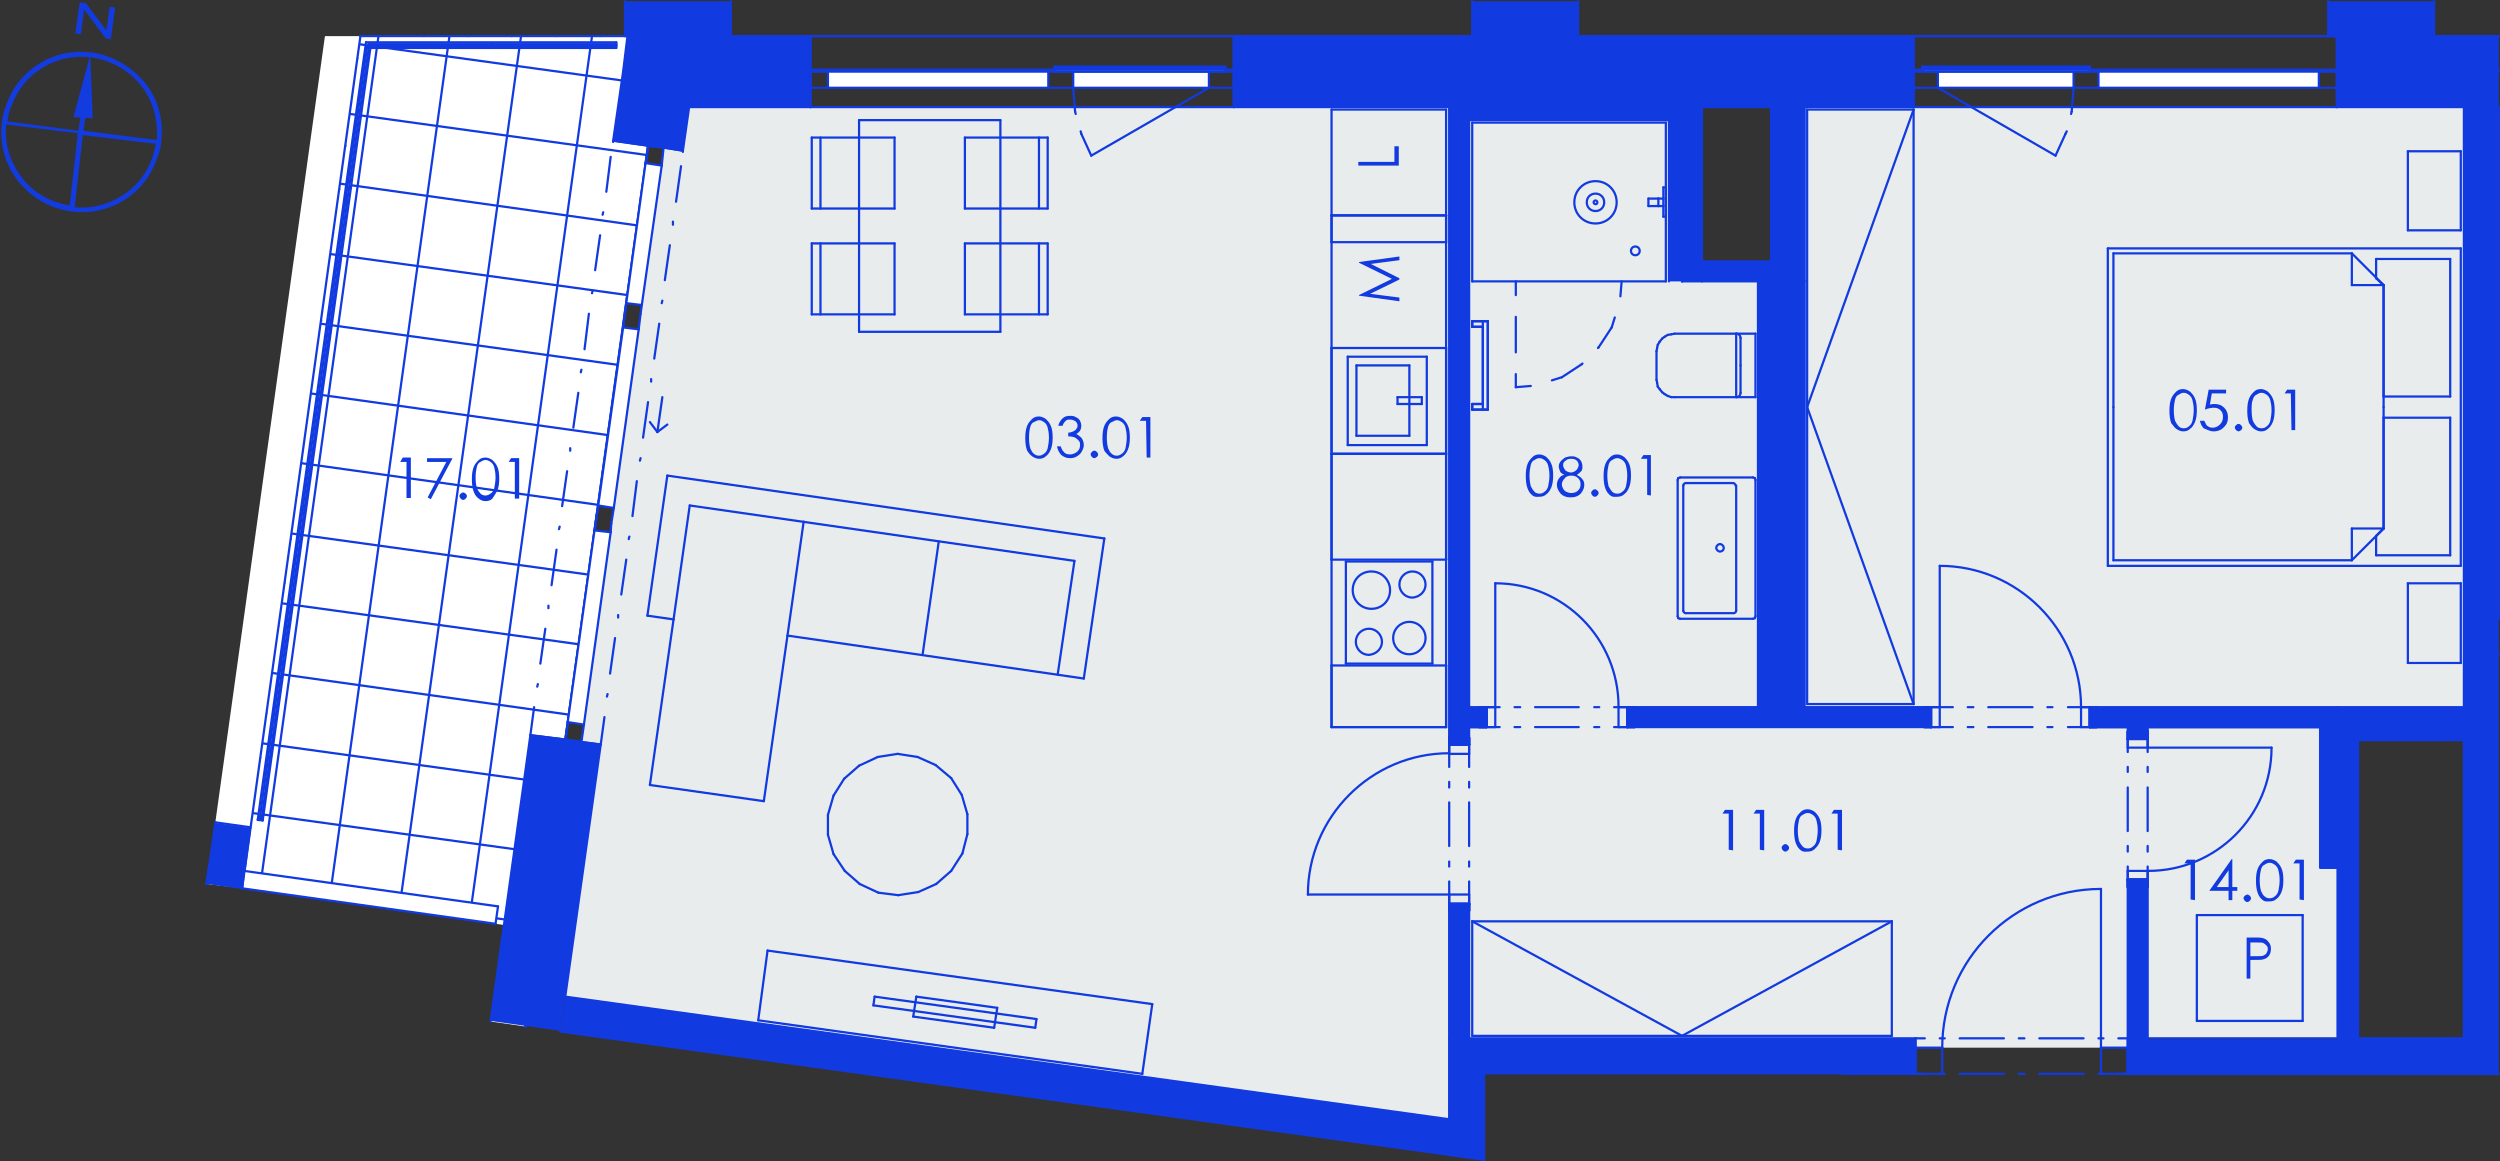 <?xml version="1.0" encoding="utf-8"?>
<!-- Generator: Adobe Illustrator 28.0.0, SVG Export Plug-In . SVG Version: 6.00 Build 0)  -->
<svg version="1.1" id="Layer_1" xmlns="http://www.w3.org/2000/svg" xmlns:xlink="http://www.w3.org/1999/xlink" x="0px" y="0px"
	 viewBox="0 0 401.6 186.5" style="enable-background:new 0 0 401.6 186.5;" xml:space="preserve">
<rect x="0" y="0" width="401.6" height="186.5" fill="#333333" stroke="none"/>
<style type="text/css">
	.st0{fill-rule:evenodd;clip-rule:evenodd;fill:#FFFFFF;}
	.st1{fill:none;stroke:#113AE0;stroke-width:0.36;stroke-linecap:round;stroke-linejoin:round;stroke-miterlimit:10;}
	.st2{fill-rule:evenodd;clip-rule:evenodd;fill:#E9ECED;}
	.st3{opacity:0.753;fill-rule:evenodd;clip-rule:evenodd;fill:#259B64;enable-background:new    ;}
	.st4{fill-rule:evenodd;clip-rule:evenodd;fill:#113AE0;}
	.st5{fill:#123BE0;}
</style>
<g>
	<polyline class="st0" points="43.2,131.9 60.4,8.7 100.4,8.7 81.4,145.8 42.1,140.3 43.2,131.9 	"/>
	<polyline class="st0" points="41.7,143.1 41.7,143.1 81,148.6 41.7,143.1 	"/>
	<polyline class="st0" points="84.4,164.9 84.4,164.9 105.8,11.5 84.4,164.9 	"/>
	<line class="st1" x1="105.8" y1="11.5" x2="105.8" y2="11.5"/>
	<line class="st1" x1="105.2" y1="15.4" x2="105.2" y2="15.4"/>
	<line class="st1" x1="104.3" y1="22.4" x2="104.3" y2="22.4"/>
	<line class="st1" x1="103.3" y1="29.5" x2="103.3" y2="29.5"/>
	<line class="st1" x1="102.3" y1="36.5" x2="102.3" y2="36.5"/>
	<line class="st1" x1="101.3" y1="43.5" x2="101.3" y2="43.5"/>
	<line class="st1" x1="100.3" y1="50.5" x2="100.3" y2="50.5"/>
	<line class="st1" x1="99.4" y1="57.5" x2="99.4" y2="57.5"/>
	<line class="st1" x1="98.4" y1="64.5" x2="98.4" y2="64.5"/>
	<line class="st1" x1="97.4" y1="71.6" x2="97.4" y2="71.6"/>
	<line class="st1" x1="96.4" y1="78.6" x2="96.4" y2="78.6"/>
	<line class="st1" x1="95.5" y1="85.6" x2="95.5" y2="85.6"/>
	<line class="st1" x1="94.5" y1="92.6" x2="94.5" y2="92.6"/>
	<line class="st1" x1="93.5" y1="99.6" x2="93.5" y2="99.6"/>
	<line class="st1" x1="92.5" y1="106.7" x2="92.5" y2="106.7"/>
	<line class="st1" x1="91.6" y1="113.7" x2="91.6" y2="113.7"/>
	<line class="st1" x1="90.6" y1="120.7" x2="90.6" y2="120.7"/>
	<line class="st1" x1="89.6" y1="127.7" x2="89.6" y2="127.7"/>
	<line class="st1" x1="88.6" y1="134.7" x2="88.6" y2="134.7"/>
	<line class="st1" x1="87.6" y1="141.8" x2="87.6" y2="141.8"/>
	<line class="st1" x1="86.7" y1="148.8" x2="86.7" y2="148.8"/>
	<line class="st1" x1="85.7" y1="155.8" x2="85.7" y2="155.8"/>
	<line class="st1" x1="84.7" y1="162.8" x2="84.7" y2="162.8"/>
	<line class="st1" x1="84.7" y1="162.8" x2="84.7" y2="162.8"/>
	<line class="st1" x1="85.7" y1="155.8" x2="85.7" y2="155.8"/>
	<line class="st1" x1="86.7" y1="148.8" x2="86.7" y2="148.8"/>
	<line class="st1" x1="87.6" y1="141.8" x2="87.6" y2="141.8"/>
	<line class="st1" x1="88.6" y1="134.7" x2="88.6" y2="134.7"/>
	<line class="st1" x1="89.6" y1="127.7" x2="89.6" y2="127.7"/>
	<line class="st1" x1="90.6" y1="120.7" x2="90.6" y2="120.7"/>
	<line class="st1" x1="91.6" y1="113.7" x2="91.6" y2="113.7"/>
	<line class="st1" x1="92.5" y1="106.7" x2="92.5" y2="106.7"/>
	<line class="st1" x1="93.5" y1="99.6" x2="93.5" y2="99.6"/>
	<line class="st1" x1="94.5" y1="92.6" x2="94.5" y2="92.6"/>
	<line class="st1" x1="95.5" y1="85.6" x2="95.5" y2="85.6"/>
	<line class="st1" x1="96.4" y1="78.6" x2="96.4" y2="78.6"/>
	<line class="st1" x1="97.4" y1="71.6" x2="97.4" y2="71.6"/>
	<line class="st1" x1="98.4" y1="64.5" x2="98.4" y2="64.5"/>
	<line class="st1" x1="99.4" y1="57.5" x2="99.4" y2="57.5"/>
	<line class="st1" x1="100.3" y1="50.5" x2="100.3" y2="50.5"/>
	<line class="st1" x1="101.3" y1="43.5" x2="101.3" y2="43.5"/>
	<line class="st1" x1="102.3" y1="36.5" x2="102.3" y2="36.5"/>
	<line class="st1" x1="103.3" y1="29.5" x2="103.3" y2="29.5"/>
	<line class="st1" x1="104.3" y1="22.4" x2="104.3" y2="22.4"/>
	<line class="st1" x1="105.2" y1="15.4" x2="105.2" y2="15.4"/>
	<line class="st1" x1="105.8" y1="11.5" x2="105.8" y2="11.5"/>
	<polyline class="st0" points="232.8,166.8 232.8,179.8 90.8,160.1 96.5,119.6 93.4,119.2 106.6,23.7 109.7,24.2 110.7,17.2 
		232.8,17.2 232.8,166.8 	"/>
	<polyline class="st0" points="289.9,113.6 289.9,17.2 395.8,17.2 395.8,113.6 289.9,113.6 	"/>
	<polyline class="st0" points="341.8,116.8 341.8,166.8 236,166.8 236,116.8 341.8,116.8 	"/>
	<polyline class="st0" points="282.4,113.6 236,113.6 236,19.3 268.1,19.3 268.1,45.2 270.2,45.2 282.4,45.2 282.4,113.6 	"/>
	<polyline class="st0" points="345,116.8 372.7,116.8 372.7,139.4 375.5,139.4 375.5,166.8 345,166.8 345,116.8 	"/>
	<polyline class="st0" points="296,172.5 401.4,172.5 401.4,105.1 401.4,172.5 296,172.5 	"/>
	<polyline class="st0" points="401.4,99.4 401.4,17.2 401.4,99.4 	"/>
	<polyline class="st2" points="90.8,160.1 96.5,119.6 93.4,119.2 106.6,23.7 109.7,24.2 110.7,17.2 270.2,17.2 270.2,45.2 
		289.9,45.2 289.9,17.2 395.8,17.2 395.8,113.6 375.5,113.6 375.5,166.8 341.8,166.8 341.8,168.3 307.7,168.3 307.7,166.8 
		232.8,166.8 232.8,179.8 90.8,160.1 	"/>
	<polyline class="st3" points="238.4,186.3 238.3,186.3 238.4,172.5 238.4,186.3 	"/>
	<polyline class="st0" points="38.9,142.7 57.9,5.8 106.6,5.8 84.4,164.9 78.8,164.1 81,148.6 38.9,142.7 	"/>
	<g>
		<line class="st1" x1="79.5" y1="158.9" x2="85.1" y2="159.7"/>
		<line class="st1" x1="39" y1="141.8" x2="86.7" y2="148.5"/>
		<line class="st1" x1="40.5" y1="130.6" x2="88.3" y2="137.2"/>
		<line class="st1" x1="42.1" y1="119.4" x2="89.8" y2="126"/>
		<line class="st1" x1="43.7" y1="108.1" x2="91.4" y2="114.8"/>
		<line class="st1" x1="45.2" y1="96.9" x2="93" y2="103.5"/>
		<line class="st1" x1="46.8" y1="85.7" x2="94.5" y2="92.3"/>
		<line class="st1" x1="48.4" y1="74.4" x2="96.1" y2="81.1"/>
		<line class="st1" x1="49.9" y1="63.2" x2="97.7" y2="69.9"/>
		<line class="st1" x1="51.5" y1="52" x2="99.2" y2="58.6"/>
		<line class="st1" x1="53" y1="40.8" x2="100.8" y2="47.4"/>
		<line class="st1" x1="54.6" y1="29.5" x2="102.3" y2="36.2"/>
		<line class="st1" x1="56.2" y1="18.3" x2="103.9" y2="24.9"/>
		<line class="st1" x1="57.7" y1="7.1" x2="105.5" y2="13.7"/>
		<line class="st1" x1="84.4" y1="164.9" x2="106.6" y2="5.8"/>
		<line class="st1" x1="75.4" y1="147.8" x2="95.1" y2="5.8"/>
		<line class="st1" x1="64.1" y1="146.3" x2="83.7" y2="5.8"/>
		<line class="st1" x1="52.9" y1="144.7" x2="72.2" y2="5.8"/>
		<line class="st1" x1="41.7" y1="143.1" x2="60.8" y2="5.8"/>
	</g>
	<line class="st1" x1="38.9" y1="142.7" x2="38.9" y2="142.7"/>
	<line class="st1" x1="39.8" y1="135.7" x2="39.8" y2="135.7"/>
	<line class="st1" x1="40.8" y1="128.7" x2="40.8" y2="128.7"/>
	<line class="st1" x1="41.8" y1="121.7" x2="41.8" y2="121.7"/>
	<line class="st1" x1="42.8" y1="114.6" x2="42.8" y2="114.6"/>
	<line class="st1" x1="43.7" y1="107.6" x2="43.7" y2="107.6"/>
	<line class="st1" x1="44.7" y1="100.6" x2="44.7" y2="100.6"/>
	<line class="st1" x1="45.7" y1="93.6" x2="45.7" y2="93.6"/>
	<line class="st1" x1="46.7" y1="86.6" x2="46.7" y2="86.6"/>
	<line class="st1" x1="47.7" y1="79.5" x2="47.7" y2="79.5"/>
	<line class="st1" x1="48.6" y1="72.5" x2="48.6" y2="72.5"/>
	<line class="st1" x1="49.6" y1="65.5" x2="49.6" y2="65.5"/>
	<line class="st1" x1="50.6" y1="58.5" x2="50.6" y2="58.5"/>
	<line class="st1" x1="51.6" y1="51.5" x2="51.6" y2="51.5"/>
	<line class="st1" x1="52.5" y1="44.4" x2="52.5" y2="44.4"/>
	<line class="st1" x1="53.5" y1="37.4" x2="53.5" y2="37.4"/>
	<line class="st1" x1="54.5" y1="30.4" x2="54.5" y2="30.4"/>
	<line class="st1" x1="55.5" y1="23.4" x2="55.5" y2="23.4"/>
	<line class="st1" x1="56.4" y1="16.4" x2="56.4" y2="16.4"/>
	<line class="st1" x1="57.4" y1="9.4" x2="57.4" y2="9.4"/>
	<line class="st1" x1="57.9" y1="5.8" x2="57.9" y2="5.8"/>
	<line class="st1" x1="57.9" y1="5.8" x2="57.9" y2="5.8"/>
	<line class="st1" x1="61" y1="5.8" x2="61" y2="5.8"/>
	<line class="st1" x1="68.1" y1="5.8" x2="68.1" y2="5.8"/>
	<line class="st1" x1="75.1" y1="5.8" x2="75.1" y2="5.8"/>
	<line class="st1" x1="82.2" y1="5.8" x2="82.2" y2="5.8"/>
	<line class="st1" x1="89.3" y1="5.8" x2="89.3" y2="5.8"/>
	<line class="st1" x1="96.4" y1="5.8" x2="96.4" y2="5.8"/>
	<line class="st1" x1="103.5" y1="5.8" x2="103.5" y2="5.8"/>
	<line class="st1" x1="106.6" y1="5.8" x2="106.6" y2="5.8"/>
	<line class="st1" x1="106.6" y1="5.8" x2="106.6" y2="5.8"/>
	<line class="st1" x1="105.6" y1="12.7" x2="105.6" y2="12.7"/>
	<line class="st1" x1="104.6" y1="19.7" x2="104.6" y2="19.7"/>
	<line class="st1" x1="103.7" y1="26.7" x2="103.7" y2="26.7"/>
	<line class="st1" x1="102.7" y1="33.7" x2="102.7" y2="33.7"/>
	<line class="st1" x1="101.7" y1="40.7" x2="101.7" y2="40.7"/>
	<line class="st1" x1="100.7" y1="47.8" x2="100.7" y2="47.8"/>
	<line class="st1" x1="99.8" y1="54.8" x2="99.8" y2="54.8"/>
	<line class="st1" x1="98.8" y1="61.8" x2="98.8" y2="61.8"/>
	<line class="st1" x1="97.8" y1="68.8" x2="97.8" y2="68.8"/>
	<line class="st1" x1="96.8" y1="75.8" x2="96.8" y2="75.8"/>
	<line class="st1" x1="95.8" y1="82.8" x2="95.8" y2="82.8"/>
	<line class="st1" x1="94.9" y1="89.9" x2="94.9" y2="89.9"/>
	<line class="st1" x1="93.9" y1="96.9" x2="93.9" y2="96.9"/>
	<line class="st1" x1="92.9" y1="103.9" x2="92.9" y2="103.9"/>
	<line class="st1" x1="91.9" y1="110.9" x2="91.9" y2="110.9"/>
	<line class="st1" x1="91" y1="117.9" x2="91" y2="117.9"/>
	<line class="st1" x1="90" y1="125" x2="90" y2="125"/>
	<line class="st1" x1="89" y1="132" x2="89" y2="132"/>
	<line class="st1" x1="88" y1="139" x2="88" y2="139"/>
	<line class="st1" x1="87.1" y1="146" x2="87.1" y2="146"/>
	<line class="st1" x1="86.1" y1="153" x2="86.1" y2="153"/>
	<line class="st1" x1="85.1" y1="160.1" x2="85.1" y2="160.1"/>
	<line class="st1" x1="84.4" y1="164.9" x2="105.8" y2="11.2"/>
	<line class="st1" x1="105.8" y1="11.2" x2="401.4" y2="11.2"/>
	<polyline class="st0" points="33.2,142 33.6,139.2 52.2,5.8 57.9,5.8 38.9,142.7 33.2,142 	"/>
	<line class="st1" x1="38.9" y1="142.7" x2="57.9" y2="5.8"/>
	<line class="st1" x1="33.6" y1="139.2" x2="33.2" y2="142"/>
	<line class="st1" x1="57.9" y1="5.8" x2="401.4" y2="5.8"/>
	<line class="st1" x1="105.8" y1="11.5" x2="105" y2="17.2"/>
	<line class="st1" x1="90.8" y1="118.8" x2="84.4" y2="164.9"/>
	<line class="st1" x1="105" y1="17.2" x2="104.1" y2="23.4"/>
	<line class="st1" x1="93.4" y1="119.2" x2="96.5" y2="119.6"/>
	<line class="st1" x1="85.2" y1="118.1" x2="90.8" y2="118.8"/>
	<line class="st1" x1="90.8" y1="118.8" x2="93.4" y2="119.2"/>
	<line class="st1" x1="106.6" y1="23.7" x2="109.7" y2="24.2"/>
	<line class="st1" x1="98.5" y1="22.6" x2="104.1" y2="23.4"/>
	<line class="st1" x1="104.1" y1="23.4" x2="106.6" y2="23.7"/>
	<line class="st1" x1="100.1" y1="11.5" x2="98.5" y2="22.6"/>
	<line class="st1" x1="85.2" y1="118.1" x2="78.8" y2="164.1"/>
	<line class="st1" x1="90.8" y1="160.1" x2="96.5" y2="119.6"/>
	<line class="st1" x1="109.7" y1="24.2" x2="110.7" y2="17.2"/>
	<line class="st1" x1="98.5" y1="22.6" x2="98.5" y2="22.8"/>
	<line class="st1" x1="98.1" y1="25.2" x2="97.4" y2="30.8"/>
	<line class="st1" x1="96.9" y1="34.1" x2="96.8" y2="34.5"/>
	<line class="st1" x1="96.4" y1="37.8" x2="95.6" y2="43.4"/>
	<line class="st1" x1="95.2" y1="46.7" x2="95.1" y2="47.1"/>
	<line class="st1" x1="94.6" y1="50.4" x2="93.9" y2="56.1"/>
	<line class="st1" x1="93.4" y1="59.4" x2="93.3" y2="59.8"/>
	<line class="st1" x1="92.9" y1="63.1" x2="92.1" y2="68.7"/>
	<line class="st1" x1="91.6" y1="72" x2="91.6" y2="72.4"/>
	<line class="st1" x1="91.1" y1="75.7" x2="90.3" y2="81.3"/>
	<line class="st1" x1="89.9" y1="84.6" x2="89.8" y2="85"/>
	<line class="st1" x1="89.4" y1="88.3" x2="88.6" y2="94"/>
	<line class="st1" x1="88.1" y1="97.3" x2="88.1" y2="97.7"/>
	<line class="st1" x1="87.6" y1="101" x2="86.8" y2="106.6"/>
	<line class="st1" x1="86.4" y1="109.9" x2="86.3" y2="110.3"/>
	<line class="st1" x1="85.8" y1="113.6" x2="85.2" y2="118.1"/>
	<line class="st1" x1="109.7" y1="24.2" x2="109.7" y2="24.4"/>
	<line class="st1" x1="109.4" y1="26.7" x2="108.6" y2="32.4"/>
	<line class="st1" x1="108.1" y1="35.6" x2="108.1" y2="36.1"/>
	<line class="st1" x1="107.6" y1="39.4" x2="106.8" y2="45"/>
	<line class="st1" x1="106.4" y1="48.3" x2="106.3" y2="48.7"/>
	<line class="st1" x1="105.9" y1="52" x2="105.1" y2="57.6"/>
	<line class="st1" x1="104.6" y1="60.9" x2="104.6" y2="61.3"/>
	<line class="st1" x1="104.1" y1="64.6" x2="103.3" y2="70.3"/>
	<line class="st1" x1="102.9" y1="73.6" x2="102.8" y2="74"/>
	<line class="st1" x1="102.3" y1="77.3" x2="101.6" y2="82.9"/>
	<line class="st1" x1="101.1" y1="86.2" x2="101" y2="86.6"/>
	<line class="st1" x1="100.6" y1="89.9" x2="99.8" y2="95.5"/>
	<line class="st1" x1="99.3" y1="98.8" x2="99.3" y2="99.2"/>
	<line class="st1" x1="98.8" y1="102.5" x2="98" y2="108.2"/>
	<line class="st1" x1="97.6" y1="111.5" x2="97.5" y2="111.9"/>
	<line class="st1" x1="97.1" y1="115.2" x2="96.5" y2="119.6"/>
	<polyline class="st0" points="106.3,26.6 103.7,26.2 100.6,48.7 103.1,49 106.3,26.6 	"/>
	<polyline class="st0" points="102.6,52.9 100.1,52.6 96.1,81.2 98.6,81.6 102.6,52.9 	"/>
	<polyline class="st0" points="98.1,85.5 95.5,85.2 91.2,116 93.8,116.4 98.1,85.5 	"/>
	<line class="st1" x1="106.6" y1="23.7" x2="106.3" y2="26.6"/>
	<line class="st1" x1="106.3" y1="26.6" x2="103.7" y2="26.2"/>
	<line class="st1" x1="103.7" y1="26.2" x2="104.1" y2="23.4"/>
	<line class="st1" x1="100.4" y1="50.1" x2="100.6" y2="48.7"/>
	<line class="st1" x1="100.6" y1="48.7" x2="103.1" y2="49"/>
	<line class="st1" x1="103.1" y1="49" x2="102.9" y2="50.4"/>
	<line class="st1" x1="106.3" y1="26.6" x2="103.1" y2="49"/>
	<line class="st1" x1="100.6" y1="48.7" x2="103.7" y2="26.2"/>
	<line class="st1" x1="102.9" y1="50.4" x2="102.6" y2="52.9"/>
	<line class="st1" x1="102.6" y1="52.9" x2="100.1" y2="52.6"/>
	<line class="st1" x1="100.1" y1="52.6" x2="100.4" y2="50.1"/>
	<line class="st1" x1="95.7" y1="83.8" x2="96.1" y2="81.2"/>
	<line class="st1" x1="96.1" y1="81.2" x2="98.6" y2="81.6"/>
	<line class="st1" x1="98.6" y1="81.6" x2="98.2" y2="84.1"/>
	<line class="st1" x1="102.6" y1="52.9" x2="98.6" y2="81.6"/>
	<line class="st1" x1="96.1" y1="81.2" x2="100.1" y2="52.6"/>
	<line class="st1" x1="98.2" y1="84.1" x2="98.1" y2="85.5"/>
	<line class="st1" x1="98.1" y1="85.5" x2="95.5" y2="85.2"/>
	<line class="st1" x1="95.5" y1="85.2" x2="95.7" y2="83.8"/>
	<line class="st1" x1="90.8" y1="118.8" x2="91.2" y2="116"/>
	<line class="st1" x1="91.2" y1="116" x2="93.8" y2="116.4"/>
	<line class="st1" x1="93.8" y1="116.4" x2="93.4" y2="119.2"/>
	<line class="st1" x1="98.1" y1="85.5" x2="93.8" y2="116.4"/>
	<line class="st1" x1="91.2" y1="116" x2="95.5" y2="85.2"/>
	<line class="st1" x1="104.1" y1="23.4" x2="106.6" y2="23.7"/>
	<line class="st1" x1="104.1" y1="23.4" x2="106.6" y2="23.7"/>
	<line class="st1" x1="98.5" y1="22.6" x2="104.1" y2="23.4"/>
	<line class="st1" x1="106.6" y1="23.7" x2="109.7" y2="24.2"/>
	<line class="st1" x1="90.8" y1="118.8" x2="93.4" y2="119.2"/>
	<line class="st1" x1="90.8" y1="118.8" x2="93.4" y2="119.2"/>
	<line class="st1" x1="85.2" y1="118.1" x2="90.8" y2="118.8"/>
	<line class="st1" x1="93.4" y1="119.2" x2="96.5" y2="119.6"/>
	<line class="st1" x1="401.4" y1="105.1" x2="401.4" y2="105.1"/>
	<line class="st1" x1="401.4" y1="99.4" x2="401.4" y2="99.4"/>
	<line class="st1" x1="401.4" y1="172.5" x2="395.8" y2="172.5"/>
	<line class="st1" x1="395.8" y1="17.2" x2="395.8" y2="166.8"/>
	<line class="st1" x1="401.4" y1="99.4" x2="401.4" y2="17.2"/>
	<line class="st1" x1="310.2" y1="116.8" x2="309.1" y2="116.8"/>
	<line class="st1" x1="310.2" y1="113.6" x2="309.1" y2="113.6"/>
	<line class="st1" x1="310.2" y1="113.6" x2="310.2" y2="116.8"/>
	<line class="st1" x1="335.7" y1="116.8" x2="336.8" y2="116.8"/>
	<line class="st1" x1="335.7" y1="113.6" x2="336.8" y2="113.6"/>
	<line class="st1" x1="335.7" y1="113.6" x2="335.7" y2="116.8"/>
	<line class="st1" x1="238.8" y1="116.8" x2="237.6" y2="116.8"/>
	<line class="st1" x1="238.8" y1="113.6" x2="237.6" y2="113.6"/>
	<line class="st1" x1="238.8" y1="113.6" x2="238.8" y2="116.8"/>
	<line class="st1" x1="261.4" y1="116.8" x2="262.6" y2="116.8"/>
	<line class="st1" x1="261.4" y1="113.6" x2="262.6" y2="113.6"/>
	<line class="st1" x1="261.4" y1="113.6" x2="261.4" y2="116.8"/>
	<line class="st1" x1="375.5" y1="113.6" x2="335.7" y2="113.6"/>
	<line class="st1" x1="310.2" y1="113.6" x2="261.4" y2="113.6"/>
	<line class="st1" x1="238.8" y1="113.6" x2="236" y2="113.6"/>
	<line class="st1" x1="236" y1="116.8" x2="238.8" y2="116.8"/>
	<line class="st1" x1="261.4" y1="116.8" x2="310.2" y2="116.8"/>
	<line class="st1" x1="335.7" y1="116.8" x2="341.8" y2="116.8"/>
	<line class="st1" x1="345" y1="116.8" x2="375.5" y2="116.8"/>
	<line class="st1" x1="335.7" y1="113.6" x2="332.2" y2="113.6"/>
	<line class="st1" x1="329.7" y1="113.6" x2="328.9" y2="113.6"/>
	<line class="st1" x1="326.5" y1="113.6" x2="319.4" y2="113.6"/>
	<line class="st1" x1="317" y1="113.6" x2="316.1" y2="113.6"/>
	<line class="st1" x1="313.7" y1="113.6" x2="310.2" y2="113.6"/>
	<line class="st1" x1="335.7" y1="116.8" x2="332.2" y2="116.8"/>
	<line class="st1" x1="329.7" y1="116.8" x2="328.9" y2="116.8"/>
	<line class="st1" x1="326.5" y1="116.8" x2="319.4" y2="116.8"/>
	<line class="st1" x1="317" y1="116.8" x2="316.1" y2="116.8"/>
	<line class="st1" x1="313.7" y1="116.8" x2="310.2" y2="116.8"/>
	<g>
		<path class="st1" d="M311.6,90.9c12.5,0,22.7,10.2,22.7,22.7"/>
	</g>
	<line class="st1" x1="335.7" y1="116.8" x2="334.3" y2="116.8"/>
	<line class="st1" x1="334.3" y1="116.8" x2="334.3" y2="113.6"/>
	<line class="st1" x1="334.3" y1="113.6" x2="335.7" y2="113.6"/>
	<line class="st1" x1="335.7" y1="113.6" x2="335.7" y2="116.8"/>
	<line class="st1" x1="310.2" y1="113.6" x2="311.6" y2="113.6"/>
	<line class="st1" x1="311.6" y1="113.6" x2="311.6" y2="116.8"/>
	<line class="st1" x1="311.6" y1="116.8" x2="310.2" y2="116.8"/>
	<line class="st1" x1="310.2" y1="116.8" x2="310.2" y2="113.6"/>
	<line class="st1" x1="311.6" y1="113.6" x2="311.6" y2="90.9"/>
	<line class="st1" x1="335.7" y1="113.6" x2="335.7" y2="116.8"/>
	<line class="st1" x1="335.7" y1="113.6" x2="335.7" y2="116.8"/>
	<line class="st1" x1="335.7" y1="113.6" x2="336.8" y2="113.6"/>
	<line class="st1" x1="335.7" y1="113.6" x2="336.8" y2="113.6"/>
	<line class="st1" x1="335.7" y1="116.8" x2="336.8" y2="116.8"/>
	<line class="st1" x1="335.7" y1="116.8" x2="336.8" y2="116.8"/>
	<line class="st1" x1="310.2" y1="113.6" x2="310.2" y2="116.8"/>
	<line class="st1" x1="310.2" y1="113.6" x2="310.2" y2="116.8"/>
	<line class="st1" x1="310.2" y1="113.6" x2="309.1" y2="113.6"/>
	<line class="st1" x1="310.2" y1="113.6" x2="309.1" y2="113.6"/>
	<line class="st1" x1="310.2" y1="116.8" x2="309.1" y2="116.8"/>
	<line class="st1" x1="310.2" y1="116.8" x2="309.1" y2="116.8"/>
	<line class="st1" x1="261.4" y1="113.6" x2="259.3" y2="113.6"/>
	<line class="st1" x1="256.9" y1="113.6" x2="256.1" y2="113.6"/>
	<line class="st1" x1="253.6" y1="113.6" x2="246.6" y2="113.6"/>
	<line class="st1" x1="244.2" y1="113.6" x2="243.3" y2="113.6"/>
	<line class="st1" x1="240.9" y1="113.6" x2="238.8" y2="113.6"/>
	<line class="st1" x1="261.4" y1="116.8" x2="259.3" y2="116.8"/>
	<line class="st1" x1="256.9" y1="116.8" x2="256.1" y2="116.8"/>
	<line class="st1" x1="253.6" y1="116.8" x2="246.6" y2="116.8"/>
	<line class="st1" x1="244.2" y1="116.8" x2="243.3" y2="116.8"/>
	<line class="st1" x1="240.9" y1="116.8" x2="238.8" y2="116.8"/>
	<g>
		<path class="st1" d="M240.2,93.7c11,0,19.8,8.9,19.8,19.8"/>
	</g>
	<line class="st1" x1="261.4" y1="116.8" x2="260" y2="116.8"/>
	<line class="st1" x1="260" y1="116.8" x2="260" y2="113.6"/>
	<line class="st1" x1="260" y1="113.6" x2="261.4" y2="113.6"/>
	<line class="st1" x1="261.4" y1="113.6" x2="261.4" y2="116.8"/>
	<line class="st1" x1="238.8" y1="113.6" x2="240.2" y2="113.6"/>
	<line class="st1" x1="240.2" y1="113.6" x2="240.2" y2="116.8"/>
	<line class="st1" x1="240.2" y1="116.8" x2="238.8" y2="116.8"/>
	<line class="st1" x1="238.8" y1="116.8" x2="238.8" y2="113.6"/>
	<line class="st1" x1="240.2" y1="113.6" x2="240.2" y2="93.7"/>
	<line class="st1" x1="261.4" y1="113.6" x2="261.4" y2="116.8"/>
	<line class="st1" x1="261.4" y1="113.6" x2="261.4" y2="116.8"/>
	<line class="st1" x1="261.4" y1="113.6" x2="262.6" y2="113.6"/>
	<line class="st1" x1="261.4" y1="113.6" x2="262.6" y2="113.6"/>
	<line class="st1" x1="261.4" y1="116.8" x2="262.6" y2="116.8"/>
	<line class="st1" x1="261.4" y1="116.8" x2="262.6" y2="116.8"/>
	<line class="st1" x1="238.8" y1="113.6" x2="238.8" y2="116.8"/>
	<line class="st1" x1="238.8" y1="113.6" x2="238.8" y2="116.8"/>
	<line class="st1" x1="238.8" y1="113.6" x2="237.6" y2="113.6"/>
	<line class="st1" x1="238.8" y1="113.6" x2="237.6" y2="113.6"/>
	<line class="st1" x1="238.8" y1="116.8" x2="237.6" y2="116.8"/>
	<line class="st1" x1="238.8" y1="116.8" x2="237.6" y2="116.8"/>
	<line class="st1" x1="238.4" y1="186.3" x2="238.4" y2="180.6"/>
	<line class="st1" x1="90" y1="165.7" x2="238.4" y2="186.3"/>
	<line class="st1" x1="232.8" y1="179.8" x2="90.8" y2="160.1"/>
	<line class="st1" x1="232.8" y1="145.2" x2="232.8" y2="146.3"/>
	<line class="st1" x1="236" y1="145.2" x2="236" y2="146.3"/>
	<line class="st1" x1="236" y1="145.2" x2="232.8" y2="145.2"/>
	<line class="st1" x1="232.8" y1="119.6" x2="232.8" y2="118.5"/>
	<line class="st1" x1="236" y1="119.6" x2="236" y2="118.5"/>
	<line class="st1" x1="236" y1="119.6" x2="232.8" y2="119.6"/>
	<line class="st1" x1="236" y1="166.8" x2="236" y2="145.2"/>
	<line class="st1" x1="236" y1="119.6" x2="236" y2="116.8"/>
	<line class="st1" x1="236" y1="113.6" x2="236" y2="17.2"/>
	<line class="st1" x1="232.8" y1="17.2" x2="232.8" y2="119.6"/>
	<line class="st1" x1="232.8" y1="145.2" x2="232.8" y2="166.8"/>
	<line class="st1" x1="236" y1="119.6" x2="236" y2="123.2"/>
	<line class="st1" x1="236" y1="125.6" x2="236" y2="126.5"/>
	<line class="st1" x1="236" y1="128.9" x2="236" y2="135.9"/>
	<line class="st1" x1="236" y1="138.4" x2="236" y2="139.2"/>
	<line class="st1" x1="236" y1="141.6" x2="236" y2="145.2"/>
	<line class="st1" x1="232.8" y1="119.6" x2="232.8" y2="123.2"/>
	<line class="st1" x1="232.8" y1="125.6" x2="232.8" y2="126.5"/>
	<line class="st1" x1="232.8" y1="128.9" x2="232.8" y2="135.9"/>
	<line class="st1" x1="232.8" y1="138.4" x2="232.8" y2="139.2"/>
	<line class="st1" x1="232.8" y1="141.6" x2="232.8" y2="145.2"/>
	<g>
		<path class="st1" d="M210.1,143.7c0-12.5,10.2-22.7,22.7-22.7"/>
	</g>
	<line class="st1" x1="236" y1="119.6" x2="236" y2="121.1"/>
	<line class="st1" x1="236" y1="121.1" x2="232.8" y2="121.1"/>
	<line class="st1" x1="232.8" y1="121.1" x2="232.8" y2="119.6"/>
	<line class="st1" x1="232.8" y1="119.6" x2="236" y2="119.6"/>
	<line class="st1" x1="232.8" y1="145.2" x2="232.8" y2="143.7"/>
	<line class="st1" x1="232.8" y1="143.7" x2="236" y2="143.7"/>
	<line class="st1" x1="236" y1="143.7" x2="236" y2="145.2"/>
	<line class="st1" x1="236" y1="145.2" x2="232.8" y2="145.2"/>
	<line class="st1" x1="232.8" y1="143.7" x2="210.1" y2="143.7"/>
	<line class="st1" x1="236" y1="119.6" x2="232.8" y2="119.6"/>
	<line class="st1" x1="236" y1="119.6" x2="232.8" y2="119.6"/>
	<line class="st1" x1="236" y1="119.6" x2="236" y2="118.5"/>
	<line class="st1" x1="236" y1="119.6" x2="236" y2="118.5"/>
	<line class="st1" x1="232.8" y1="119.6" x2="232.8" y2="118.5"/>
	<line class="st1" x1="232.8" y1="119.6" x2="232.8" y2="118.5"/>
	<line class="st1" x1="236" y1="145.2" x2="232.8" y2="145.2"/>
	<line class="st1" x1="236" y1="145.2" x2="232.8" y2="145.2"/>
	<line class="st1" x1="236" y1="145.2" x2="236" y2="146.3"/>
	<line class="st1" x1="236" y1="145.2" x2="236" y2="146.3"/>
	<line class="st1" x1="232.8" y1="145.2" x2="232.8" y2="146.3"/>
	<line class="st1" x1="232.8" y1="145.2" x2="232.8" y2="146.3"/>
	<line class="st1" x1="286.7" y1="113.6" x2="286.7" y2="42.7"/>
	<line class="st1" x1="282.4" y1="42.7" x2="282.4" y2="113.6"/>
	<line class="st1" x1="341.8" y1="118.7" x2="341.8" y2="117.5"/>
	<line class="st1" x1="345" y1="118.7" x2="345" y2="117.5"/>
	<line class="st1" x1="345" y1="118.7" x2="341.8" y2="118.7"/>
	<line class="st1" x1="341.8" y1="141.3" x2="341.8" y2="142.5"/>
	<line class="st1" x1="345" y1="141.3" x2="345" y2="142.5"/>
	<line class="st1" x1="345" y1="141.3" x2="341.8" y2="141.3"/>
	<line class="st1" x1="345" y1="166.8" x2="345" y2="141.3"/>
	<line class="st1" x1="345" y1="118.7" x2="345" y2="116.8"/>
	<line class="st1" x1="341.8" y1="116.8" x2="341.8" y2="118.7"/>
	<line class="st1" x1="341.8" y1="141.3" x2="341.8" y2="166.8"/>
	<line class="st1" x1="345" y1="141.3" x2="345" y2="139.2"/>
	<line class="st1" x1="345" y1="136.8" x2="345" y2="135.9"/>
	<line class="st1" x1="345" y1="133.5" x2="345" y2="126.5"/>
	<line class="st1" x1="345" y1="124" x2="345" y2="123.2"/>
	<line class="st1" x1="345" y1="120.8" x2="345" y2="118.7"/>
	<line class="st1" x1="341.8" y1="141.3" x2="341.8" y2="139.2"/>
	<line class="st1" x1="341.8" y1="136.8" x2="341.8" y2="135.9"/>
	<line class="st1" x1="341.8" y1="133.5" x2="341.8" y2="126.5"/>
	<line class="st1" x1="341.8" y1="124" x2="341.8" y2="123.2"/>
	<line class="st1" x1="341.8" y1="120.8" x2="341.8" y2="118.7"/>
	<g>
		<path class="st1" d="M364.9,120.1c0,11-8.9,19.8-19.8,19.8"/>
	</g>
	<line class="st1" x1="341.8" y1="141.3" x2="341.8" y2="139.9"/>
	<line class="st1" x1="341.8" y1="139.9" x2="345" y2="139.9"/>
	<line class="st1" x1="345" y1="139.9" x2="345" y2="141.3"/>
	<line class="st1" x1="345" y1="141.3" x2="341.8" y2="141.3"/>
	<line class="st1" x1="345" y1="118.7" x2="345" y2="120.1"/>
	<line class="st1" x1="345" y1="120.1" x2="341.8" y2="120.1"/>
	<line class="st1" x1="341.8" y1="120.1" x2="341.8" y2="118.7"/>
	<line class="st1" x1="341.8" y1="118.7" x2="345" y2="118.7"/>
	<line class="st1" x1="345" y1="120.1" x2="364.9" y2="120.1"/>
	<line class="st1" x1="345" y1="141.3" x2="341.8" y2="141.3"/>
	<line class="st1" x1="345" y1="141.3" x2="341.8" y2="141.3"/>
	<line class="st1" x1="345" y1="141.3" x2="345" y2="142.5"/>
	<line class="st1" x1="345" y1="141.3" x2="345" y2="142.5"/>
	<line class="st1" x1="341.8" y1="141.3" x2="341.8" y2="142.5"/>
	<line class="st1" x1="341.8" y1="141.3" x2="341.8" y2="142.5"/>
	<line class="st1" x1="345" y1="118.7" x2="341.8" y2="118.7"/>
	<line class="st1" x1="345" y1="118.7" x2="341.8" y2="118.7"/>
	<line class="st1" x1="345" y1="118.7" x2="345" y2="117.5"/>
	<line class="st1" x1="345" y1="118.7" x2="345" y2="117.5"/>
	<line class="st1" x1="341.8" y1="118.7" x2="341.8" y2="117.5"/>
	<line class="st1" x1="341.8" y1="118.7" x2="341.8" y2="117.5"/>
	<line class="st1" x1="375.5" y1="118.9" x2="395.8" y2="118.9"/>
	<line class="st1" x1="395.8" y1="113.6" x2="375.5" y2="113.6"/>
	<line class="st1" x1="284.5" y1="42" x2="284.5" y2="45.2"/>
	<line class="st1" x1="286.7" y1="45.2" x2="284.5" y2="45.2"/>
	<line class="st1" x1="284.5" y1="17.2" x2="284.5" y2="42"/>
	<line class="st1" x1="289.9" y1="45.2" x2="289.9" y2="17.2"/>
	<line class="st1" x1="270.2" y1="45.2" x2="273.4" y2="45.2"/>
	<line class="st1" x1="270.2" y1="17.2" x2="270.2" y2="45.2"/>
	<line class="st1" x1="273.4" y1="42" x2="273.4" y2="17.2"/>
	<line class="st1" x1="284.5" y1="42" x2="284.5" y2="45.2"/>
	<line class="st1" x1="273.4" y1="45.2" x2="284.5" y2="45.2"/>
	<line class="st1" x1="284.5" y1="42" x2="273.4" y2="42"/>
	<line class="st1" x1="375.5" y1="118.9" x2="375.5" y2="166.8"/>
	<line class="st1" x1="378.8" y1="166.8" x2="378.8" y2="118.9"/>
	<line class="st1" x1="232.8" y1="166.8" x2="232.8" y2="172.5"/>
	<line class="st1" x1="341.8" y1="166.8" x2="341.8" y2="168.3"/>
	<line class="st1" x1="341.8" y1="168.3" x2="341.8" y2="172.5"/>
	<line class="st1" x1="307.7" y1="166.8" x2="307.7" y2="168.3"/>
	<line class="st1" x1="307.7" y1="168.3" x2="307.7" y2="172.5"/>
	<line class="st1" x1="296" y1="172.5" x2="307.7" y2="172.5"/>
	<line class="st1" x1="341.8" y1="172.5" x2="395.8" y2="172.5"/>
	<line class="st1" x1="395.8" y1="166.8" x2="341.8" y2="166.8"/>
	<line class="st1" x1="307.7" y1="166.8" x2="232.8" y2="166.8"/>
	<line class="st1" x1="307.7" y1="166.8" x2="309.2" y2="166.8"/>
	<line class="st1" x1="311.6" y1="166.8" x2="312.4" y2="166.8"/>
	<line class="st1" x1="314.8" y1="166.8" x2="321.9" y2="166.8"/>
	<line class="st1" x1="324.3" y1="166.8" x2="325.2" y2="166.8"/>
	<line class="st1" x1="327.6" y1="166.8" x2="334.7" y2="166.8"/>
	<line class="st1" x1="337.1" y1="166.8" x2="337.9" y2="166.8"/>
	<line class="st1" x1="340.3" y1="166.8" x2="341.8" y2="166.8"/>
	<line class="st1" x1="307.7" y1="172.5" x2="309.2" y2="172.5"/>
	<line class="st1" x1="311.6" y1="172.5" x2="312.4" y2="172.5"/>
	<line class="st1" x1="314.8" y1="172.5" x2="321.9" y2="172.5"/>
	<line class="st1" x1="324.3" y1="172.5" x2="325.2" y2="172.5"/>
	<line class="st1" x1="327.6" y1="172.5" x2="334.7" y2="172.5"/>
	<line class="st1" x1="337.1" y1="172.5" x2="337.9" y2="172.5"/>
	<line class="st1" x1="340.3" y1="172.5" x2="341.8" y2="172.5"/>
	<g>
		<path class="st1" d="M312,168.3c0-14.1,11.4-25.5,25.5-25.5"/>
	</g>
	<line class="st1" x1="307.7" y1="172.5" x2="312" y2="172.5"/>
	<line class="st1" x1="312" y1="172.5" x2="312" y2="168.3"/>
	<line class="st1" x1="312" y1="168.3" x2="307.7" y2="168.3"/>
	<line class="st1" x1="307.7" y1="168.3" x2="307.7" y2="172.5"/>
	<line class="st1" x1="341.8" y1="168.3" x2="337.5" y2="168.3"/>
	<line class="st1" x1="337.5" y1="168.3" x2="337.5" y2="172.5"/>
	<line class="st1" x1="337.5" y1="172.5" x2="341.8" y2="172.5"/>
	<line class="st1" x1="341.8" y1="172.5" x2="341.8" y2="168.3"/>
	<line class="st1" x1="337.5" y1="168.3" x2="337.5" y2="142.8"/>
	<line class="st1" x1="307.7" y1="168.3" x2="307.7" y2="172.5"/>
	<line class="st1" x1="307.7" y1="168.3" x2="307.7" y2="172.5"/>
	<line class="st1" x1="307.7" y1="166.8" x2="307.7" y2="168.3"/>
	<line class="st1" x1="341.8" y1="168.3" x2="341.8" y2="172.5"/>
	<line class="st1" x1="341.8" y1="168.3" x2="341.8" y2="172.5"/>
	<line class="st1" x1="341.8" y1="166.8" x2="341.8" y2="168.3"/>
	<line class="st1" x1="286.7" y1="45.2" x2="286.7" y2="113.6"/>
	<line class="st1" x1="289.9" y1="113.6" x2="289.9" y2="45.2"/>
	<line class="st1" x1="268.1" y1="19.3" x2="268.1" y2="45.2"/>
	<line class="st1" x1="270.2" y1="45.2" x2="270.2" y2="17.2"/>
	<line class="st1" x1="375.5" y1="139.4" x2="375.5" y2="116.8"/>
	<line class="st1" x1="372.7" y1="116.8" x2="372.7" y2="139.4"/>
	<polyline class="st0" points="79.6,148.4 38.9,142.7 39.2,139.9 80,145.6 79.6,148.4 	"/>
	<line class="st1" x1="38.9" y1="142.7" x2="79.6" y2="148.4"/>
	<line class="st1" x1="80" y1="145.6" x2="79.6" y2="148.4"/>
	<line class="st1" x1="80" y1="145.6" x2="39.2" y2="139.9"/>
	<line class="st1" x1="39.2" y1="139.9" x2="38.9" y2="142.7"/>
	<line class="st1" x1="374" y1="5.8" x2="391" y2="5.8"/>
	<line class="st1" x1="391" y1="5.8" x2="391" y2="0.2"/>
	<line class="st1" x1="374" y1="0.2" x2="374" y2="5.8"/>
	<line class="st1" x1="100.4" y1="5.8" x2="117.4" y2="5.8"/>
	<line class="st1" x1="117.4" y1="5.8" x2="117.4" y2="0.2"/>
	<line class="st1" x1="100.4" y1="0.2" x2="100.4" y2="5.8"/>
	<line class="st1" x1="236.5" y1="5.8" x2="253.5" y2="5.8"/>
	<line class="st1" x1="253.5" y1="5.8" x2="253.5" y2="0.2"/>
	<line class="st1" x1="236.5" y1="0.2" x2="236.5" y2="5.8"/>
	<line class="st1" x1="33.6" y1="139.2" x2="33.2" y2="142"/>
	<line class="st1" x1="34.6" y1="132.1" x2="33.6" y2="139.2"/>
	<line class="st1" x1="38.9" y1="142.7" x2="40.2" y2="132.9"/>
	<line class="st1" x1="40.2" y1="132.9" x2="34.6" y2="132.1"/>
	<line class="st1" x1="236" y1="19.3" x2="268.1" y2="19.3"/>
	<line class="st1" x1="268.1" y1="17.2" x2="236" y2="17.2"/>
	<line class="st1" x1="238.4" y1="180.6" x2="238.4" y2="172.5"/>
	<line class="st1" x1="232.8" y1="172.5" x2="232.8" y2="179.8"/>
	<polyline class="st0" points="99,7.7 99,6.8 58.8,6.8 59.5,7.7 99,7.7 	"/>
	<line class="st1" x1="99" y1="7.7" x2="99" y2="6.8"/>
	<line class="st1" x1="99" y1="6.8" x2="58.8" y2="6.8"/>
	<line class="st1" x1="59.5" y1="7.7" x2="99" y2="7.7"/>
	<polyline class="st0" points="59.5,7.7 42.2,131.8 41.4,131.7 58.8,6.8 59.5,7.7 	"/>
	<line class="st1" x1="58.8" y1="6.8" x2="41.4" y2="131.7"/>
	<line class="st1" x1="41.4" y1="131.7" x2="42.2" y2="131.8"/>
	<line class="st1" x1="42.2" y1="131.8" x2="59.5" y2="7.7"/>
	<polyline class="st0" points="99,7.4 99,7.1 79.1,7.1 79.1,7.4 99,7.4 	"/>
	<line class="st1" x1="99" y1="7.4" x2="99" y2="7.1"/>
	<line class="st1" x1="99" y1="7.1" x2="79.1" y2="7.1"/>
	<line class="st1" x1="79.1" y1="7.1" x2="79.1" y2="7.4"/>
	<line class="st1" x1="79.1" y1="7.4" x2="99" y2="7.4"/>
	<polyline class="st0" points="79,7.4 79,7.1 59.2,7.1 59.2,7.4 79,7.4 	"/>
	<line class="st1" x1="79" y1="7.4" x2="79" y2="7.1"/>
	<line class="st1" x1="79" y1="7.1" x2="59.2" y2="7.1"/>
	<line class="st1" x1="59.2" y1="7.1" x2="59.2" y2="7.4"/>
	<line class="st1" x1="59.2" y1="7.4" x2="79" y2="7.4"/>
	<polyline class="st0" points="59.3,7.3 59,7.3 55.5,32.1 55.8,32.1 59.3,7.3 	"/>
	<line class="st1" x1="59.3" y1="7.3" x2="59" y2="7.3"/>
	<line class="st1" x1="59" y1="7.3" x2="55.5" y2="32.1"/>
	<line class="st1" x1="55.5" y1="32.1" x2="55.8" y2="32.1"/>
	<line class="st1" x1="55.8" y1="32.1" x2="59.3" y2="7.3"/>
	<polyline class="st0" points="55.8,32.2 55.5,32.2 52.1,57 52.4,57 55.8,32.2 	"/>
	<line class="st1" x1="55.8" y1="32.2" x2="55.5" y2="32.2"/>
	<line class="st1" x1="55.5" y1="32.2" x2="52.1" y2="57"/>
	<line class="st1" x1="52.1" y1="57" x2="52.4" y2="57"/>
	<line class="st1" x1="52.4" y1="57" x2="55.8" y2="32.2"/>
	<polyline class="st0" points="52.4,57.1 52.1,57 48.6,81.9 48.9,81.9 52.4,57.1 	"/>
	<line class="st1" x1="52.4" y1="57.1" x2="52.1" y2="57"/>
	<line class="st1" x1="52.1" y1="57" x2="48.6" y2="81.9"/>
	<line class="st1" x1="48.6" y1="81.9" x2="48.9" y2="81.9"/>
	<line class="st1" x1="48.9" y1="81.9" x2="52.4" y2="57.1"/>
	<polyline class="st0" points="48.9,82 48.6,81.9 45.1,106.8 45.4,106.8 48.9,82 	"/>
	<line class="st1" x1="48.9" y1="82" x2="48.6" y2="81.9"/>
	<line class="st1" x1="48.6" y1="81.9" x2="45.1" y2="106.8"/>
	<line class="st1" x1="45.1" y1="106.8" x2="45.4" y2="106.8"/>
	<line class="st1" x1="45.4" y1="106.8" x2="48.9" y2="82"/>
	<polyline class="st0" points="45.4,106.9 45.1,106.8 41.7,131.7 42,131.7 45.4,106.9 	"/>
	<line class="st1" x1="45.4" y1="106.9" x2="45.1" y2="106.8"/>
	<line class="st1" x1="45.1" y1="106.8" x2="41.7" y2="131.7"/>
	<line class="st1" x1="41.7" y1="131.7" x2="42" y2="131.7"/>
	<line class="st1" x1="42" y1="131.7" x2="45.4" y2="106.9"/>
	<line class="st1" x1="386.8" y1="24.3" x2="386.8" y2="37"/>
	<line class="st1" x1="386.8" y1="37" x2="395.3" y2="37"/>
	<line class="st1" x1="395.3" y1="37" x2="395.3" y2="24.3"/>
	<line class="st1" x1="395.3" y1="24.3" x2="386.8" y2="24.3"/>
	<line class="st1" x1="386.8" y1="93.7" x2="386.8" y2="106.5"/>
	<line class="st1" x1="386.8" y1="106.5" x2="395.3" y2="106.5"/>
	<line class="st1" x1="395.3" y1="106.5" x2="395.3" y2="93.7"/>
	<line class="st1" x1="395.3" y1="93.7" x2="386.8" y2="93.7"/>
	<line class="st1" x1="382.9" y1="84.9" x2="381.7" y2="86.1"/>
	<line class="st1" x1="381.7" y1="86.1" x2="381.7" y2="89.2"/>
	<line class="st1" x1="381.7" y1="89.2" x2="393.6" y2="89.2"/>
	<line class="st1" x1="393.6" y1="89.2" x2="393.6" y2="67.1"/>
	<line class="st1" x1="393.6" y1="67.1" x2="382.9" y2="67.1"/>
	<line class="st1" x1="382.9" y1="67.1" x2="382.9" y2="84.9"/>
	<line class="st1" x1="382.9" y1="63.7" x2="393.6" y2="63.7"/>
	<line class="st1" x1="393.6" y1="63.7" x2="393.6" y2="41.6"/>
	<line class="st1" x1="393.6" y1="41.6" x2="381.7" y2="41.6"/>
	<line class="st1" x1="381.7" y1="41.6" x2="381.7" y2="44.7"/>
	<line class="st1" x1="381.7" y1="44.7" x2="382.9" y2="45.8"/>
	<line class="st1" x1="382.9" y1="45.8" x2="382.9" y2="63.7"/>
	<line class="st1" x1="339.5" y1="65.4" x2="339.5" y2="90"/>
	<line class="st1" x1="339.5" y1="90" x2="377.8" y2="90"/>
	<line class="st1" x1="377.8" y1="90" x2="382.9" y2="84.9"/>
	<line class="st1" x1="382.9" y1="84.9" x2="382.9" y2="65.4"/>
	<line class="st1" x1="377.8" y1="90" x2="377.8" y2="84.9"/>
	<line class="st1" x1="382.9" y1="84.9" x2="377.8" y2="84.9"/>
	<line class="st1" x1="382.9" y1="65.4" x2="382.9" y2="45.8"/>
	<line class="st1" x1="382.9" y1="45.8" x2="377.8" y2="40.7"/>
	<line class="st1" x1="377.8" y1="40.7" x2="339.5" y2="40.7"/>
	<line class="st1" x1="339.5" y1="40.7" x2="339.5" y2="65.4"/>
	<line class="st1" x1="377.8" y1="40.7" x2="377.8" y2="45.8"/>
	<line class="st1" x1="382.9" y1="45.8" x2="377.8" y2="45.8"/>
	<line class="st1" x1="338.6" y1="39.9" x2="338.6" y2="90.9"/>
	<line class="st1" x1="338.6" y1="90.9" x2="395.3" y2="90.9"/>
	<line class="st1" x1="395.3" y1="90.9" x2="395.3" y2="39.9"/>
	<line class="st1" x1="395.3" y1="39.9" x2="338.6" y2="39.9"/>
	<line class="st1" x1="307.4" y1="113.1" x2="307.4" y2="17.6"/>
	<line class="st1" x1="307.4" y1="17.6" x2="290.3" y2="17.6"/>
	<line class="st1" x1="290.3" y1="17.6" x2="290.3" y2="113.1"/>
	<line class="st1" x1="290.3" y1="113.1" x2="307.4" y2="113.1"/>
	<line class="st1" x1="307.4" y1="17.6" x2="290.3" y2="65.4"/>
	<line class="st1" x1="290.3" y1="65.4" x2="307.4" y2="113.1"/>
	<line class="st1" x1="282" y1="77.1" x2="282" y2="99"/>
	<line class="st1" x1="282" y1="99" x2="281.9" y2="99.3"/>
	<line class="st1" x1="281.9" y1="99.3" x2="281.6" y2="99.4"/>
	<line class="st1" x1="281.6" y1="99.4" x2="269.9" y2="99.4"/>
	<line class="st1" x1="269.9" y1="99.4" x2="269.6" y2="99.3"/>
	<line class="st1" x1="269.6" y1="99.3" x2="269.5" y2="99"/>
	<line class="st1" x1="269.5" y1="99" x2="269.5" y2="77.1"/>
	<line class="st1" x1="269.5" y1="77.1" x2="269.6" y2="76.8"/>
	<line class="st1" x1="269.6" y1="76.8" x2="269.9" y2="76.7"/>
	<line class="st1" x1="269.9" y1="76.7" x2="281.6" y2="76.7"/>
	<line class="st1" x1="281.6" y1="76.7" x2="281.9" y2="76.8"/>
	<line class="st1" x1="281.9" y1="76.8" x2="282" y2="77.1"/>
	<line class="st1" x1="278.9" y1="78" x2="278.9" y2="98.1"/>
	<line class="st1" x1="278.4" y1="98.5" x2="270.8" y2="98.5"/>
	<line class="st1" x1="270.4" y1="98.1" x2="270.4" y2="78"/>
	<line class="st1" x1="270.8" y1="77.6" x2="278.4" y2="77.6"/>
	<g>
		<path class="st1" d="M278.9,98.1c0,0.2-0.2,0.4-0.4,0.4"/>
	</g>
	<g>
		<path class="st1" d="M270.8,98.5c-0.2,0-0.4-0.2-0.4-0.4"/>
	</g>
	<g>
		<path class="st1" d="M270.4,78c0-0.2,0.2-0.4,0.4-0.4"/>
	</g>
	<g>
		<path class="st1" d="M278.4,77.6c0.2,0,0.4,0.2,0.4,0.4"/>
	</g>
	<g>
		<path class="st1" d="M276.9,88c0-0.3-0.3-0.6-0.6-0.6c-0.3,0-0.6,0.3-0.6,0.6c0,0.3,0.3,0.6,0.6,0.6S276.9,88.4,276.9,88"/>
	</g>
	<line class="st1" x1="369.9" y1="164" x2="369.9" y2="147"/>
	<line class="st1" x1="369.9" y1="147" x2="352.9" y2="147"/>
	<line class="st1" x1="352.9" y1="147" x2="352.9" y2="164"/>
	<line class="st1" x1="352.9" y1="164" x2="369.9" y2="164"/>
	<line class="st1" x1="133" y1="130.9" x2="133" y2="134.1"/>
	<line class="st1" x1="133" y1="134.1" x2="133.9" y2="137.2"/>
	<line class="st1" x1="133.9" y1="137.2" x2="135.7" y2="139.9"/>
	<line class="st1" x1="135.7" y1="139.9" x2="138.1" y2="142"/>
	<line class="st1" x1="138.1" y1="142" x2="141.1" y2="143.4"/>
	<line class="st1" x1="141.1" y1="143.4" x2="144.3" y2="143.8"/>
	<line class="st1" x1="144.3" y1="143.8" x2="147.5" y2="143.3"/>
	<line class="st1" x1="147.5" y1="143.3" x2="150.4" y2="142"/>
	<line class="st1" x1="150.4" y1="142" x2="152.8" y2="139.9"/>
	<line class="st1" x1="152.8" y1="139.9" x2="154.6" y2="137.1"/>
	<line class="st1" x1="154.6" y1="137.1" x2="155.4" y2="134"/>
	<line class="st1" x1="155.4" y1="134" x2="155.4" y2="130.8"/>
	<line class="st1" x1="155.4" y1="130.8" x2="154.5" y2="127.7"/>
	<line class="st1" x1="154.5" y1="127.7" x2="152.8" y2="125"/>
	<line class="st1" x1="152.8" y1="125" x2="150.3" y2="122.9"/>
	<line class="st1" x1="150.3" y1="122.9" x2="147.4" y2="121.6"/>
	<line class="st1" x1="147.4" y1="121.6" x2="144.2" y2="121.1"/>
	<line class="st1" x1="144.2" y1="121.1" x2="141" y2="121.6"/>
	<line class="st1" x1="141" y1="121.6" x2="138" y2="123"/>
	<line class="st1" x1="138" y1="123" x2="135.6" y2="125.1"/>
	<line class="st1" x1="135.6" y1="125.1" x2="133.9" y2="127.8"/>
	<line class="st1" x1="133.9" y1="127.8" x2="133" y2="130.9"/>
	<line class="st1" x1="213.9" y1="17.6" x2="213.9" y2="34.6"/>
	<line class="st1" x1="213.9" y1="34.6" x2="232.3" y2="34.6"/>
	<line class="st1" x1="232.3" y1="34.6" x2="232.3" y2="17.6"/>
	<line class="st1" x1="232.3" y1="17.6" x2="213.9" y2="17.6"/>
	<line class="st1" x1="236.5" y1="65.8" x2="239" y2="65.8"/>
	<line class="st1" x1="239" y1="65.8" x2="239" y2="51.6"/>
	<line class="st1" x1="239" y1="51.6" x2="236.5" y2="51.6"/>
	<line class="st1" x1="236.5" y1="51.6" x2="236.5" y2="52.5"/>
	<line class="st1" x1="236.5" y1="52.5" x2="238.2" y2="52.5"/>
	<line class="st1" x1="238.2" y1="52.5" x2="238.2" y2="64.9"/>
	<line class="st1" x1="238.2" y1="64.9" x2="236.5" y2="64.9"/>
	<line class="st1" x1="236.5" y1="64.9" x2="236.5" y2="65.8"/>
	<line class="st1" x1="236.5" y1="65.8" x2="239" y2="65.8"/>
	<line class="st1" x1="236.5" y1="51.6" x2="239" y2="51.6"/>
	<line class="st1" x1="236.5" y1="64.9" x2="238.2" y2="64.9"/>
	<line class="st1" x1="236.5" y1="52.5" x2="238.2" y2="52.5"/>
	<line class="st1" x1="239" y1="65.8" x2="239" y2="51.6"/>
	<line class="st1" x1="238.2" y1="65.8" x2="238.2" y2="51.6"/>
	<line class="st1" x1="236.5" y1="65.8" x2="236.5" y2="64.9"/>
	<line class="st1" x1="236.5" y1="52.5" x2="236.5" y2="51.6"/>
	<line class="st1" x1="213.9" y1="106.9" x2="213.9" y2="116.8"/>
	<line class="st1" x1="213.9" y1="116.8" x2="232.3" y2="116.8"/>
	<line class="st1" x1="232.3" y1="116.8" x2="232.3" y2="106.9"/>
	<line class="st1" x1="232.3" y1="106.9" x2="213.9" y2="106.9"/>
	<line class="st1" x1="213.9" y1="106.9" x2="213.9" y2="116.8"/>
	<line class="st1" x1="213.9" y1="116.8" x2="232.3" y2="116.8"/>
	<line class="st1" x1="232.3" y1="116.8" x2="232.3" y2="106.9"/>
	<line class="st1" x1="216.5" y1="57.3" x2="216.5" y2="71.5"/>
	<line class="st1" x1="216.5" y1="71.5" x2="229.2" y2="71.5"/>
	<line class="st1" x1="229.2" y1="71.5" x2="229.2" y2="57.3"/>
	<line class="st1" x1="229.2" y1="57.3" x2="216.5" y2="57.3"/>
	<line class="st1" x1="213.9" y1="55.9" x2="213.9" y2="72.9"/>
	<line class="st1" x1="213.9" y1="72.9" x2="232.3" y2="72.9"/>
	<line class="st1" x1="232.3" y1="72.9" x2="232.3" y2="55.9"/>
	<line class="st1" x1="232.3" y1="55.9" x2="213.9" y2="55.9"/>
	<line class="st1" x1="213.9" y1="55.9" x2="213.9" y2="72.9"/>
	<line class="st1" x1="232.3" y1="72.9" x2="232.3" y2="55.9"/>
	<line class="st1" x1="217.9" y1="58.7" x2="217.9" y2="70"/>
	<line class="st1" x1="217.9" y1="70" x2="226.4" y2="70"/>
	<line class="st1" x1="226.4" y1="70" x2="226.4" y2="58.7"/>
	<line class="st1" x1="226.4" y1="58.7" x2="217.9" y2="58.7"/>
	<line class="st1" x1="224.5" y1="63.8" x2="224.5" y2="64.9"/>
	<line class="st1" x1="224.5" y1="64.9" x2="228.4" y2="64.9"/>
	<line class="st1" x1="228.4" y1="64.9" x2="228.4" y2="63.8"/>
	<line class="st1" x1="228.4" y1="63.8" x2="224.5" y2="63.8"/>
	<line class="st1" x1="213.9" y1="38.9" x2="213.9" y2="55.9"/>
	<line class="st1" x1="232.3" y1="38.9" x2="232.3" y2="55.9"/>
	<line class="st1" x1="213.9" y1="72.9" x2="213.9" y2="89.9"/>
	<line class="st1" x1="213.9" y1="89.9" x2="232.3" y2="89.9"/>
	<line class="st1" x1="232.3" y1="89.9" x2="232.3" y2="72.9"/>
	<line class="st1" x1="232.3" y1="72.9" x2="213.9" y2="72.9"/>
	<line class="st1" x1="213.9" y1="72.9" x2="213.9" y2="89.9"/>
	<line class="st1" x1="232.3" y1="89.9" x2="232.3" y2="72.9"/>
	<line class="st1" x1="213.9" y1="34.6" x2="213.9" y2="38.9"/>
	<line class="st1" x1="213.9" y1="38.9" x2="232.3" y2="38.9"/>
	<line class="st1" x1="232.3" y1="38.9" x2="232.3" y2="34.6"/>
	<line class="st1" x1="232.3" y1="34.6" x2="213.9" y2="34.6"/>
	<line class="st1" x1="213.9" y1="34.6" x2="213.9" y2="38.9"/>
	<line class="st1" x1="232.3" y1="38.9" x2="232.3" y2="34.6"/>
	<line class="st1" x1="155" y1="22.1" x2="155" y2="33.5"/>
	<line class="st1" x1="155" y1="33.5" x2="168.3" y2="33.5"/>
	<line class="st1" x1="168.3" y1="33.5" x2="168.3" y2="22.1"/>
	<line class="st1" x1="168.3" y1="22.1" x2="155" y2="22.1"/>
	<line class="st1" x1="155" y1="39.1" x2="155" y2="50.5"/>
	<line class="st1" x1="155" y1="50.5" x2="168.3" y2="50.5"/>
	<line class="st1" x1="168.3" y1="50.5" x2="168.3" y2="39.1"/>
	<line class="st1" x1="168.3" y1="39.1" x2="155" y2="39.1"/>
	<line class="st1" x1="143.7" y1="22.1" x2="143.7" y2="33.5"/>
	<line class="st1" x1="143.7" y1="33.5" x2="130.4" y2="33.5"/>
	<line class="st1" x1="130.4" y1="33.5" x2="130.4" y2="22.1"/>
	<line class="st1" x1="130.4" y1="22.1" x2="143.7" y2="22.1"/>
	<line class="st1" x1="143.7" y1="39.1" x2="143.7" y2="50.5"/>
	<line class="st1" x1="143.7" y1="50.5" x2="130.4" y2="50.5"/>
	<line class="st1" x1="130.4" y1="50.5" x2="130.4" y2="39.1"/>
	<line class="st1" x1="130.4" y1="39.1" x2="143.7" y2="39.1"/>
	<line class="st1" x1="138" y1="19.3" x2="138" y2="53.3"/>
	<line class="st1" x1="138" y1="53.3" x2="160.7" y2="53.3"/>
	<line class="st1" x1="160.7" y1="53.3" x2="160.7" y2="19.3"/>
	<line class="st1" x1="160.7" y1="19.3" x2="138" y2="19.3"/>
	<line class="st1" x1="166.9" y1="22.1" x2="166.9" y2="33.5"/>
	<line class="st1" x1="166.9" y1="39.1" x2="166.9" y2="50.5"/>
	<line class="st1" x1="131.8" y1="22.1" x2="131.8" y2="33.5"/>
	<line class="st1" x1="131.8" y1="39.1" x2="131.8" y2="50.5"/>
	<line class="st1" x1="303.9" y1="148" x2="236.5" y2="148"/>
	<line class="st1" x1="236.5" y1="148" x2="236.5" y2="166.4"/>
	<line class="st1" x1="236.5" y1="166.4" x2="303.9" y2="166.4"/>
	<line class="st1" x1="303.9" y1="166.4" x2="303.9" y2="148"/>
	<line class="st1" x1="236.5" y1="148" x2="270.2" y2="166.4"/>
	<line class="st1" x1="270.2" y1="166.4" x2="303.9" y2="148"/>
	<line class="st1" x1="216.2" y1="90.2" x2="216.2" y2="106.6"/>
	<line class="st1" x1="216.2" y1="106.6" x2="230.1" y2="106.6"/>
	<line class="st1" x1="230.1" y1="106.6" x2="230.1" y2="90.2"/>
	<line class="st1" x1="230.1" y1="90.2" x2="216.2" y2="90.2"/>
	<g>
		<path class="st1" d="M229,93.9c0-1.1-0.9-2.1-2.1-2.1c-1.1,0-2.1,0.9-2.1,2.1c0,1.1,0.9,2.1,2.1,2.1C228.1,95.9,229,95,229,93.9"
			/>
	</g>
	<g>
		<path class="st1" d="M223.3,94.8c0-1.6-1.3-3-3-3s-3,1.3-3,3c0,1.6,1.3,3,3,3S223.3,96.5,223.3,94.8"/>
	</g>
	<g>
		<path class="st1" d="M229,102.5c0-1.4-1.1-2.6-2.6-2.6c-1.4,0-2.6,1.1-2.6,2.6c0,1.4,1.1,2.6,2.6,2.6
			C227.8,105.1,229,103.9,229,102.5"/>
	</g>
	<g>
		<path class="st1" d="M222,103.1c0-1.1-0.9-2.1-2.1-2.1c-1.1,0-2.1,0.9-2.1,2.1c0,1.1,0.9,2.1,2.1,2.1
			C221.1,105.1,222,104.2,222,103.1"/>
	</g>
	<line class="st1" x1="213.9" y1="89.9" x2="213.9" y2="106.9"/>
	<line class="st1" x1="232.3" y1="89.9" x2="232.3" y2="106.9"/>
	<line class="st1" x1="267.6" y1="45.2" x2="236.5" y2="45.2"/>
	<line class="st1" x1="236.5" y1="45.2" x2="236.5" y2="19.7"/>
	<line class="st1" x1="236.5" y1="19.7" x2="267.6" y2="19.7"/>
	<line class="st1" x1="267.6" y1="19.7" x2="267.6" y2="45.2"/>
	<g>
		<path class="st1" d="M263.4,40.3c0-0.4-0.3-0.7-0.7-0.7s-0.7,0.3-0.7,0.7s0.3,0.7,0.7,0.7S263.4,40.7,263.4,40.3"/>
	</g>
	<line class="st1" x1="267.6" y1="34.8" x2="267.2" y2="34.8"/>
	<line class="st1" x1="267.2" y1="34.8" x2="267.2" y2="33.1"/>
	<line class="st1" x1="267.2" y1="33.1" x2="266.4" y2="33.1"/>
	<line class="st1" x1="266.4" y1="33.1" x2="266.4" y2="33.1"/>
	<line class="st1" x1="266.4" y1="33.1" x2="264.8" y2="33.1"/>
	<line class="st1" x1="264.8" y1="33.1" x2="264.8" y2="31.9"/>
	<line class="st1" x1="264.8" y1="31.9" x2="266.4" y2="31.9"/>
	<line class="st1" x1="266.4" y1="31.9" x2="266.4" y2="31.9"/>
	<line class="st1" x1="266.4" y1="31.9" x2="267.2" y2="31.9"/>
	<line class="st1" x1="267.2" y1="31.9" x2="267.2" y2="30.1"/>
	<line class="st1" x1="267.2" y1="30.1" x2="267.6" y2="30.1"/>
	<line class="st1" x1="267.6" y1="30.1" x2="267.6" y2="34.8"/>
	<line class="st1" x1="267.2" y1="33.1" x2="267.2" y2="31.9"/>
	<line class="st1" x1="266.4" y1="33.1" x2="266.4" y2="31.9"/>
	<g>
		<path class="st1" d="M259.7,32.5c0-1.9-1.5-3.4-3.4-3.4s-3.4,1.5-3.4,3.4c0,1.9,1.5,3.4,3.4,3.4S259.7,34.4,259.7,32.5"/>
	</g>
	<g>
		<path class="st1" d="M257.7,32.5c0-0.8-0.6-1.4-1.4-1.4s-1.4,0.6-1.4,1.4s0.6,1.4,1.4,1.4S257.7,33.3,257.7,32.5"/>
	</g>
	<g>
		<path class="st1" d="M256.6,32.5c0-0.2-0.2-0.3-0.3-0.3c-0.2,0-0.3,0.2-0.3,0.3c0,0.2,0.2,0.3,0.3,0.3
			C256.5,32.8,256.6,32.7,256.6,32.5"/>
	</g>
	<line class="st1" x1="266.1" y1="56.4" x2="266.2" y2="55.9"/>
	<line class="st1" x1="266.2" y1="55.9" x2="266.3" y2="55.4"/>
	<line class="st1" x1="266.3" y1="55.4" x2="266.6" y2="54.9"/>
	<line class="st1" x1="266.6" y1="54.9" x2="267" y2="54.4"/>
	<line class="st1" x1="267" y1="54.4" x2="267.4" y2="54.1"/>
	<line class="st1" x1="267.4" y1="54.1" x2="267.9" y2="53.8"/>
	<line class="st1" x1="267.9" y1="53.8" x2="268.5" y2="53.7"/>
	<line class="st1" x1="268.5" y1="53.7" x2="269" y2="53.6"/>
	<line class="st1" x1="269" y1="53.6" x2="282" y2="53.6"/>
	<line class="st1" x1="282" y1="53.6" x2="282" y2="63.8"/>
	<line class="st1" x1="282" y1="63.8" x2="269" y2="63.8"/>
	<line class="st1" x1="269" y1="63.8" x2="268.5" y2="63.8"/>
	<line class="st1" x1="268.5" y1="63.8" x2="267.9" y2="63.6"/>
	<line class="st1" x1="267.9" y1="63.6" x2="267.4" y2="63.3"/>
	<line class="st1" x1="267.4" y1="63.3" x2="267" y2="63"/>
	<line class="st1" x1="267" y1="63" x2="266.6" y2="62.5"/>
	<line class="st1" x1="266.6" y1="62.5" x2="266.3" y2="62.1"/>
	<line class="st1" x1="266.3" y1="62.1" x2="266.2" y2="61.5"/>
	<line class="st1" x1="266.2" y1="61.5" x2="266.1" y2="61"/>
	<line class="st1" x1="266.1" y1="61" x2="266.1" y2="56.4"/>
	<line class="st1" x1="279.6" y1="58.7" x2="279.6" y2="63.1"/>
	<line class="st1" x1="278.9" y1="63.8" x2="278.9" y2="53.6"/>
	<line class="st1" x1="279.6" y1="54.3" x2="279.6" y2="58.7"/>
	<g>
		<path class="st1" d="M279.6,63.1L279.6,63.1c0,0.4-0.3,0.7-0.7,0.7"/>
	</g>
	<g>
		<path class="st1" d="M278.9,53.6c0.4,0,0.7,0.3,0.7,0.7"/>
	</g>
	<line class="st1" x1="104" y1="98.9" x2="108.2" y2="99.5"/>
	<line class="st1" x1="108.2" y1="99.5" x2="104.4" y2="126.1"/>
	<line class="st1" x1="104.4" y1="126.1" x2="122.7" y2="128.7"/>
	<line class="st1" x1="122.7" y1="128.7" x2="126.5" y2="102.1"/>
	<line class="st1" x1="126.5" y1="102.1" x2="174.1" y2="109"/>
	<line class="st1" x1="174.1" y1="109" x2="177.4" y2="86.5"/>
	<line class="st1" x1="177.4" y1="86.5" x2="107.2" y2="76.4"/>
	<line class="st1" x1="107.2" y1="76.4" x2="104" y2="98.9"/>
	<line class="st1" x1="108.2" y1="99.5" x2="110.8" y2="81.2"/>
	<line class="st1" x1="110.8" y1="81.2" x2="172.6" y2="90.1"/>
	<line class="st1" x1="169.9" y1="108.4" x2="172.6" y2="90.1"/>
	<line class="st1" x1="126.5" y1="102.1" x2="129.1" y2="83.8"/>
	<line class="st1" x1="148.2" y1="105.2" x2="150.8" y2="87"/>
	<line class="st1" x1="185.1" y1="161.3" x2="123.3" y2="152.7"/>
	<line class="st1" x1="123.3" y1="152.7" x2="121.8" y2="163.9"/>
	<line class="st1" x1="121.8" y1="163.9" x2="183.5" y2="172.5"/>
	<line class="st1" x1="183.5" y1="172.5" x2="185.1" y2="161.3"/>
	<line class="st1" x1="146.7" y1="163.3" x2="159.7" y2="165.1"/>
	<line class="st1" x1="159.7" y1="165.1" x2="160.2" y2="161.9"/>
	<line class="st1" x1="160.2" y1="161.9" x2="147.2" y2="160.1"/>
	<line class="st1" x1="147.2" y1="160.1" x2="146.7" y2="163.3"/>
	<line class="st1" x1="140.3" y1="161.5" x2="166.3" y2="165.1"/>
	<line class="st1" x1="166.3" y1="165.1" x2="166.5" y2="163.7"/>
	<line class="st1" x1="166.5" y1="163.7" x2="140.5" y2="160.1"/>
	<line class="st1" x1="140.5" y1="160.1" x2="140.3" y2="161.5"/>
	<line class="st1" x1="243.5" y1="45.2" x2="243.5" y2="47.4"/>
	<line class="st1" x1="243.5" y1="50.9" x2="243.5" y2="56.6"/>
	<line class="st1" x1="243.5" y1="60.1" x2="243.5" y2="62.2"/>
	<line class="st1" x1="243.5" y1="62.2" x2="245.9" y2="62"/>
	<line class="st1" x1="249.3" y1="61.1" x2="250.9" y2="60.6"/>
	<line class="st1" x1="250.9" y1="60.6" x2="254.1" y2="58.5"/>
	<line class="st1" x1="254.1" y1="58.5" x2="254.2" y2="58.4"/>
	<line class="st1" x1="256.7" y1="55.9" x2="256.8" y2="55.8"/>
	<line class="st1" x1="256.8" y1="55.8" x2="258.9" y2="52.6"/>
	<line class="st1" x1="258.9" y1="52.6" x2="259.4" y2="51"/>
	<line class="st1" x1="260.3" y1="47.6" x2="260.5" y2="45.2"/>
	<line class="st1" x1="106.4" y1="63.8" x2="105.6" y2="69.4"/>
	<line class="st1" x1="105.6" y1="69.4" x2="107.2" y2="68.2"/>
	<line class="st1" x1="105.6" y1="69.4" x2="104.4" y2="67.8"/>
	<line class="st1" x1="33.2" y1="142" x2="33.6" y2="139.2"/>
	<line class="st1" x1="33.2" y1="142" x2="33.6" y2="139.2"/>
	<path class="st4" d="M105.8,11.5l-0.8,5.7l-0.9,6.2l5.6,0.8l1-7h19.4v-5.7V5.8h-12.7V0.2h-17v5.7h0.4l-0.8,5.7l-1.5,11.1l5.6,0.8
		L105.8,11.5z M90.8,118.8l-5.6-0.8l-6.4,46l5.6,0.8l5.6,0.8l6.4-46L90.8,118.8z M236,166.8v-21.7h-3.3v21.7v5.7v7.3L90.8,160.1
		l-0.8,5.6l142.7,19.9l5.7,0.8v-5.7v-8.1H296h11.8v-5.7h-69.3H236V166.8z M289.9,45.2v-28h17.4v-5.7V5.8h-53.9V0.2h-17v5.7h-38.3
		v5.7v5.7h34.6v102.5h3.3V117h2.7v-3.3H236V19.3h32v25.9h2.1h3.3h9v68.3h-21v3.3h48.7v-3.3h-20.3L289.9,45.2L289.9,45.2z M284.5,42
		h-11.1V17.2h11.1V42z M33.6,139.2l-0.4,2.8l5.6,0.8l1.4-9.8l-5.6-0.8L33.6,139.2z M360.9,150.7v6.5h0.6v-3h0.5c0.8,0,1.4,0,1.6-0.1
		c0.4-0.1,0.7-0.3,0.9-0.6c0.2-0.3,0.3-0.6,0.3-1.1c0-0.4-0.1-0.8-0.4-1.1c-0.2-0.3-0.5-0.5-0.9-0.6c-0.3-0.1-0.8-0.1-1.5-0.1h-1.1
		V150.7z M363.6,151.5c0.2,0.1,0.3,0.2,0.5,0.4s0.2,0.4,0.2,0.6c0,0.2-0.1,0.4-0.2,0.6s-0.3,0.3-0.5,0.4c-0.2,0.1-0.5,0.1-1,0.1
		h-1.1v-2.2h1.1C363.1,151.4,363.4,151.4,363.6,151.5z M224,26h-5.8v0.6h6.5v-3.1H224V26z M224.8,41.2l-6.5,0.9v0.1l5.3,2.6
		l-5.3,2.6v0.1l6.5,0.9v-0.6l-4.7-0.6l4.7-2.3v-0.2l-4.6-2.3l4.6-0.6V41.2z M362.1,68.9c0.3,0.2,0.7,0.4,1.1,0.4s0.8-0.1,1.1-0.4
		c0.3-0.2,0.6-0.6,0.8-1.1c0.2-0.5,0.3-1.1,0.3-1.9s-0.1-1.5-0.3-1.9c-0.2-0.5-0.5-0.8-0.8-1.1c-0.3-0.2-0.7-0.4-1.1-0.4
		s-0.8,0.1-1.1,0.4s-0.6,0.6-0.8,1.1c-0.2,0.5-0.3,1.1-0.3,2c0,0.8,0.1,1.5,0.3,2C361.5,68.3,361.8,68.7,362.1,68.9z M361.9,64.2
		c0.1-0.4,0.3-0.7,0.6-0.8c0.3-0.2,0.5-0.3,0.8-0.3s0.5,0.1,0.8,0.3s0.5,0.5,0.6,0.9c0.1,0.4,0.2,0.9,0.2,1.6c0,0.6-0.1,1.2-0.2,1.7
		c-0.1,0.4-0.3,0.7-0.6,0.9c-0.2,0.2-0.5,0.3-0.8,0.3s-0.6-0.1-0.8-0.3s-0.4-0.5-0.6-0.9c-0.1-0.4-0.2-0.9-0.2-1.7
		C361.7,65.2,361.7,64.6,361.9,64.2z M359.6,69.3c0.1,0,0.3-0.1,0.4-0.2s0.2-0.2,0.2-0.4c0-0.2-0.1-0.3-0.2-0.4s-0.2-0.2-0.4-0.2
		s-0.3,0.1-0.4,0.2s-0.2,0.2-0.2,0.4c0,0.1,0.1,0.3,0.2,0.4C359.4,69.2,359.5,69.3,359.6,69.3z M355.6,69.3c0.4,0,0.8-0.1,1.2-0.3
		c0.3-0.2,0.6-0.5,0.8-0.8s0.3-0.7,0.3-1.2c0-0.6-0.2-1.1-0.6-1.5s-0.9-0.6-1.5-0.6c-0.2,0-0.5,0-0.8,0.1l0.3-1.8h2.3v-0.6h-2.8
		l-0.6,3.2c0.5-0.2,1-0.3,1.4-0.3c0.5,0,0.8,0.1,1.1,0.4c0.3,0.3,0.4,0.6,0.4,1.1s-0.2,0.9-0.5,1.2c-0.3,0.3-0.7,0.5-1.1,0.5
		c-0.2,0-0.4,0-0.6-0.1s-0.4-0.2-0.5-0.4c-0.1-0.2-0.2-0.4-0.3-0.6h-0.7c0.1,0.5,0.3,0.9,0.6,1.2C354.7,69.1,355.1,69.3,355.6,69.3z
		 M368.1,69.1h0.6v-6.5h-1.3l-0.4,0.6h1L368.1,69.1L368.1,69.1z M349.6,68.9c0.3,0.2,0.7,0.4,1.1,0.4s0.8-0.1,1.1-0.4
		c0.3-0.2,0.6-0.6,0.8-1.1c0.2-0.5,0.3-1.1,0.3-1.9s-0.1-1.5-0.3-1.9c-0.2-0.5-0.5-0.8-0.8-1.1c-0.3-0.2-0.7-0.4-1.1-0.4
		s-0.8,0.1-1.1,0.4s-0.6,0.6-0.8,1.1c-0.2,0.5-0.3,1.1-0.3,2c0,0.8,0.1,1.5,0.3,2C349.1,68.3,349.3,68.7,349.6,68.9z M349.4,64.2
		c0.1-0.4,0.3-0.7,0.6-0.8c0.3-0.2,0.5-0.3,0.8-0.3s0.5,0.1,0.8,0.3s0.5,0.5,0.6,0.9c0.1,0.4,0.2,0.9,0.2,1.6c0,0.6-0.1,1.2-0.2,1.7
		c-0.1,0.4-0.3,0.7-0.6,0.9c-0.2,0.2-0.5,0.3-0.8,0.3s-0.6-0.1-0.8-0.3s-0.4-0.5-0.6-0.9c-0.1-0.4-0.2-0.9-0.2-1.7
		C349.2,65.2,349.3,64.6,349.4,64.2z M290.4,136.8c0.4,0,0.8-0.1,1.1-0.4s0.6-0.6,0.8-1.1s0.3-1.1,0.3-1.9c0-0.8-0.1-1.5-0.3-1.9
		c-0.2-0.5-0.5-0.8-0.8-1.1c-0.3-0.2-0.7-0.4-1.1-0.4s-0.8,0.1-1.1,0.4s-0.6,0.6-0.8,1.1c-0.2,0.5-0.3,1.1-0.3,2
		c0,0.8,0.1,1.5,0.3,2c0.2,0.5,0.4,0.8,0.8,1.1S290,136.8,290.4,136.8z M288.8,133.4c0-0.7,0.1-1.3,0.2-1.7s0.3-0.7,0.6-0.8
		c0.3-0.2,0.5-0.3,0.8-0.3s0.5,0.1,0.8,0.3s0.5,0.5,0.6,0.9s0.2,0.9,0.2,1.6c0,0.6-0.1,1.2-0.2,1.7c-0.1,0.4-0.3,0.7-0.6,0.9
		c-0.2,0.2-0.5,0.3-0.8,0.3s-0.6-0.1-0.8-0.3s-0.4-0.5-0.6-0.9C288.9,134.7,288.8,134.1,288.8,133.4z M295.9,136.6v-6.5h-1.3
		l-0.4,0.6h1v5.8L295.9,136.6L295.9,136.6z M287.2,136.6c0.1-0.1,0.2-0.2,0.2-0.4s-0.1-0.3-0.2-0.4s-0.2-0.2-0.4-0.2
		s-0.3,0.1-0.4,0.2s-0.2,0.2-0.2,0.4c0,0.1,0.1,0.3,0.2,0.4s0.2,0.2,0.4,0.2S287.1,136.7,287.2,136.6z M278.4,136.6v-6.5h-1.3
		l-0.4,0.6h1v5.8L278.4,136.6L278.4,136.6z M283.4,136.6v-6.5h-1.3l-0.4,0.6h1v5.8L283.4,136.6L283.4,136.6z M250.4,76.9
		c-0.2,0.3-0.3,0.6-0.3,1c0,0.5,0.2,0.9,0.6,1.4c0.4,0.4,0.9,0.6,1.6,0.6c0.7,0,1.3-0.2,1.7-0.7c0.3-0.4,0.5-0.8,0.5-1.3
		c0-0.4-0.1-0.7-0.3-0.9c-0.2-0.3-0.5-0.5-0.9-0.7c0.3-0.2,0.5-0.4,0.7-0.6s0.2-0.5,0.2-0.8s-0.1-0.6-0.2-0.8
		c-0.2-0.3-0.4-0.5-0.7-0.6c-0.3-0.2-0.6-0.2-0.9-0.2c-0.3,0-0.7,0.1-1,0.2c-0.3,0.2-0.5,0.4-0.7,0.6c-0.2,0.3-0.3,0.5-0.3,0.8
		s0.1,0.5,0.2,0.8s0.4,0.4,0.7,0.6C250.9,76.3,250.6,76.6,250.4,76.9z M251.1,74.7c0-0.3,0.1-0.5,0.4-0.7c0.2-0.2,0.5-0.3,0.9-0.3
		s0.7,0.1,0.9,0.3s0.3,0.5,0.3,0.7s-0.1,0.4-0.2,0.6c-0.1,0.2-0.3,0.3-0.4,0.4c-0.2,0.1-0.4,0.2-0.6,0.2c-0.3,0-0.6-0.1-0.9-0.3
		C251.2,75.2,251.1,75,251.1,74.7z M252.4,76.4c0.4,0,0.8,0.1,1.1,0.4s0.4,0.6,0.4,1s-0.1,0.7-0.4,1s-0.7,0.4-1.1,0.4
		c-0.3,0-0.6-0.1-0.8-0.2s-0.4-0.3-0.5-0.5s-0.2-0.4-0.2-0.7c0-0.4,0.2-0.7,0.5-1C251.5,76.6,251.9,76.4,252.4,76.4z M256.6,79.6
		c0.1-0.1,0.2-0.2,0.2-0.4c0-0.2-0.1-0.3-0.2-0.4s-0.2-0.2-0.4-0.2s-0.3,0.1-0.4,0.2s-0.2,0.2-0.2,0.4c0,0.1,0.1,0.3,0.2,0.4
		c0.1,0.1,0.2,0.2,0.4,0.2S256.5,79.7,256.6,79.6z M259.8,79.8c0.4,0,0.8-0.1,1.1-0.4c0.3-0.2,0.6-0.6,0.8-1.1s0.3-1.1,0.3-1.9
		s-0.1-1.5-0.3-1.9c-0.2-0.5-0.5-0.8-0.8-1.1c-0.3-0.2-0.7-0.4-1.1-0.4s-0.8,0.1-1.1,0.4s-0.6,0.6-0.8,1.1c-0.2,0.5-0.3,1.1-0.3,2
		c0,0.8,0.1,1.5,0.3,2c0.2,0.5,0.4,0.8,0.8,1.1S259.4,79.8,259.8,79.8z M258.2,76.4c0-0.7,0.1-1.3,0.2-1.7c0.1-0.4,0.3-0.7,0.6-0.8
		c0.3-0.2,0.5-0.3,0.8-0.3s0.5,0.1,0.8,0.3c0.3,0.2,0.5,0.5,0.6,0.9s0.2,0.9,0.2,1.6c0,0.6-0.1,1.2-0.2,1.7
		c-0.1,0.4-0.3,0.7-0.6,0.9c-0.2,0.2-0.5,0.3-0.8,0.3s-0.6-0.1-0.8-0.3s-0.4-0.5-0.6-0.9C258.3,77.7,258.2,77.1,258.2,76.4z
		 M247.3,79.8c0.4,0,0.8-0.1,1.1-0.4c0.3-0.2,0.6-0.6,0.8-1.1s0.3-1.1,0.3-1.9s-0.1-1.5-0.3-1.9c-0.2-0.5-0.5-0.8-0.8-1.1
		c-0.3-0.2-0.7-0.4-1.1-0.4c-0.4,0-0.8,0.1-1.1,0.4s-0.6,0.6-0.8,1.1s-0.3,1.1-0.3,2c0,0.8,0.1,1.5,0.3,2s0.4,0.8,0.8,1.1
		S246.9,79.8,247.3,79.8z M245.7,76.4c0-0.7,0.1-1.3,0.2-1.7c0.1-0.4,0.3-0.7,0.6-0.8c0.3-0.2,0.5-0.3,0.8-0.3s0.5,0.1,0.8,0.3
		c0.3,0.2,0.5,0.5,0.6,0.9s0.2,0.9,0.2,1.6c0,0.6-0.1,1.2-0.2,1.7c-0.1,0.4-0.3,0.7-0.6,0.9c-0.2,0.2-0.5,0.3-0.8,0.3
		s-0.6-0.1-0.8-0.3s-0.4-0.5-0.6-0.9C245.8,77.7,245.7,77.1,245.7,76.4z M265.2,79.6v-6.5H264l-0.4,0.6h1v5.8L265.2,79.6L265.2,79.6
		z M358.5,138l-3.6,5.1h3.1v1.5h0.6v-1.5h0.8v-0.6h-0.8V138H358.5z M358,142.5h-1.9l1.9-2.7V142.5z M364.6,144.8
		c0.4,0,0.8-0.1,1.1-0.4c0.3-0.2,0.6-0.6,0.8-1.1c0.2-0.5,0.3-1.1,0.3-1.9c0-0.8-0.1-1.5-0.3-1.9c-0.2-0.5-0.5-0.8-0.8-1.1
		c-0.3-0.2-0.7-0.4-1.1-0.4s-0.8,0.1-1.1,0.4s-0.6,0.6-0.8,1.1c-0.2,0.5-0.3,1.1-0.3,2c0,0.8,0.1,1.5,0.3,2c0.2,0.5,0.4,0.8,0.8,1.1
		S364.2,144.8,364.6,144.8z M363,141.4c0-0.7,0.1-1.3,0.2-1.7s0.3-0.7,0.6-0.8c0.3-0.2,0.5-0.3,0.8-0.3s0.5,0.1,0.8,0.3
		s0.5,0.5,0.6,0.9s0.2,0.9,0.2,1.6c0,0.6-0.1,1.2-0.2,1.7c-0.1,0.4-0.3,0.7-0.6,0.9c-0.2,0.2-0.5,0.3-0.8,0.3s-0.6-0.1-0.8-0.3
		c-0.3-0.2-0.4-0.5-0.6-0.9C363.1,142.7,363,142.2,363,141.4z M352.6,144.6v-6.5h-1.3l-0.4,0.6h1v5.8L352.6,144.6L352.6,144.6z
		 M361,143.7c-0.1,0-0.3,0.1-0.4,0.2s-0.2,0.2-0.2,0.4c0,0.1,0.1,0.3,0.2,0.4c0.1,0.1,0.2,0.2,0.4,0.2s0.3-0.1,0.4-0.2
		c0.1-0.1,0.2-0.2,0.2-0.4s-0.1-0.3-0.2-0.4S361.2,143.7,361,143.7z M370.1,144.6v-6.5h-1.3l-0.4,0.6h1v5.8L370.1,144.6L370.1,144.6
		z M184.2,73.5h0.6V67h-1.3l-0.4,0.6h1L184.2,73.5L184.2,73.5z M165.8,73.3c0.3,0.2,0.7,0.4,1.1,0.4c0.4,0,0.8-0.1,1.1-0.4
		c0.3-0.2,0.6-0.6,0.8-1.1s0.3-1.1,0.3-1.9s-0.1-1.5-0.3-1.9c-0.2-0.5-0.5-0.8-0.8-1.1c-0.3-0.2-0.7-0.4-1.1-0.4
		c-0.4,0-0.8,0.1-1.1,0.4s-0.6,0.6-0.8,1.1s-0.3,1.1-0.3,2c0,0.8,0.1,1.5,0.3,2C165.2,72.7,165.4,73,165.8,73.3z M165.5,68.6
		c0.1-0.4,0.3-0.7,0.6-0.8s0.5-0.3,0.8-0.3s0.5,0.1,0.8,0.3s0.5,0.5,0.6,0.9s0.2,0.9,0.2,1.6c0,0.6-0.1,1.2-0.2,1.7
		c-0.1,0.4-0.3,0.7-0.6,0.9s-0.5,0.3-0.8,0.3s-0.6-0.1-0.8-0.3c-0.3-0.2-0.4-0.5-0.6-0.9c-0.1-0.4-0.2-0.9-0.2-1.7
		S165.4,68.9,165.5,68.6z M171.9,73c-0.4,0-0.8-0.1-1-0.4c-0.2-0.2-0.4-0.5-0.5-0.9h-0.6c0.1,0.6,0.4,1.1,0.7,1.4
		c0.4,0.3,0.8,0.5,1.4,0.5c0.4,0,0.8-0.1,1.1-0.3s0.6-0.4,0.8-0.8s0.3-0.7,0.3-1c0-0.4-0.1-0.8-0.4-1.2c-0.2-0.2-0.5-0.4-0.8-0.6
		c0.6-0.3,0.8-0.8,0.8-1.3c0-0.3-0.1-0.6-0.2-0.8s-0.4-0.5-0.7-0.6c-0.3-0.2-0.6-0.2-0.9-0.2c-0.5,0-0.9,0.1-1.2,0.4
		s-0.6,0.7-0.7,1.2h0.7c0.1-0.4,0.3-0.6,0.5-0.8c0.2-0.2,0.4-0.2,0.7-0.2s0.6,0.1,0.9,0.3c0.2,0.2,0.3,0.4,0.3,0.7
		c0,0.2-0.1,0.4-0.2,0.5c-0.1,0.2-0.3,0.3-0.5,0.4s-0.5,0.2-0.8,0.2v0.6c0.5,0,0.9,0.1,1.1,0.2s0.4,0.3,0.6,0.5s0.2,0.5,0.2,0.7
		c0,0.4-0.1,0.7-0.4,1S172.3,73,171.9,73z M178.2,73.3c0.3,0.2,0.7,0.4,1.1,0.4c0.4,0,0.8-0.1,1.1-0.4c0.3-0.2,0.6-0.6,0.8-1.1
		s0.3-1.1,0.3-1.9s-0.1-1.5-0.3-1.9c-0.2-0.5-0.5-0.8-0.8-1.1c-0.3-0.2-0.7-0.4-1.1-0.4c-0.4,0-0.8,0.1-1.1,0.4s-0.6,0.6-0.8,1.1
		s-0.3,1.1-0.3,2c0,0.8,0.1,1.5,0.3,2C177.6,72.7,177.9,73,178.2,73.3z M178,68.6c0.1-0.4,0.3-0.7,0.6-0.8s0.5-0.3,0.8-0.3
		s0.5,0.1,0.8,0.3s0.5,0.5,0.6,0.9s0.2,0.9,0.2,1.6c0,0.6-0.1,1.2-0.2,1.7c-0.1,0.4-0.3,0.7-0.6,0.9s-0.5,0.3-0.8,0.3
		s-0.6-0.1-0.8-0.3c-0.3-0.2-0.4-0.5-0.6-0.9c-0.1-0.4-0.2-0.9-0.2-1.7S177.9,68.9,178,68.6z M175.8,73.6c0.1,0,0.3-0.1,0.4-0.2
		c0.1-0.1,0.2-0.2,0.2-0.4c0-0.2-0.1-0.3-0.2-0.4s-0.2-0.2-0.4-0.2s-0.3,0.1-0.4,0.2s-0.2,0.2-0.2,0.4c0,0.1,0.1,0.3,0.2,0.4
		S175.6,73.6,175.8,73.6z M74.4,79.1c-0.1,0-0.3,0.1-0.4,0.2s-0.2,0.2-0.2,0.4c0,0.1,0.1,0.3,0.2,0.4s0.2,0.2,0.4,0.2
		s0.3-0.1,0.4-0.2s0.2-0.2,0.2-0.4c0-0.2-0.1-0.3-0.2-0.4S74.5,79.1,74.4,79.1z M79.9,78.8c0.2-0.5,0.3-1.1,0.3-1.9
		s-0.1-1.5-0.3-1.9c-0.2-0.5-0.5-0.8-0.8-1.1c-0.3-0.2-0.7-0.4-1.1-0.4s-0.8,0.1-1.1,0.4s-0.6,0.6-0.8,1.1c-0.2,0.5-0.3,1.1-0.3,2
		c0,0.8,0.1,1.5,0.3,2c0.2,0.5,0.4,0.8,0.8,1.1s0.7,0.4,1.1,0.4s0.8-0.1,1.1-0.4C79.4,79.6,79.7,79.2,79.9,78.8z M78,79.6
		c-0.3,0-0.6-0.1-0.8-0.3s-0.4-0.5-0.6-0.9c-0.1-0.4-0.2-0.9-0.2-1.7c0-0.7,0.1-1.3,0.2-1.7c0.1-0.4,0.3-0.7,0.6-0.8
		c0.3-0.2,0.5-0.3,0.8-0.3s0.5,0.1,0.8,0.3c0.3,0.2,0.5,0.5,0.6,0.9s0.2,0.9,0.2,1.6c0,0.6-0.1,1.2-0.2,1.7
		c-0.1,0.4-0.3,0.7-0.6,0.9C78.5,79.5,78.2,79.6,78,79.6z M68.6,74.2h3.1l-3,5.7l0.5,0.3l3.5-6.6h-4.1V74.2z M82.8,80.1h0.6v-6.5
		h-1.3l-0.4,0.6h1v5.9H82.8z M64.3,74.2h1V80H66v-6.5h-1.3L64.3,74.2z M391,5.8V0.2h-17v5.7h1.4v5.7v5.7h20.4v96.4h-20.3h-39.8v3.3
		h6.1v1.8h3.3V117h27.6v22.6h2.8V167H345v-25.5h-3.3V167v5.7h54h5.7V167V99.4V17.2v-5.7V5.8H391z M395.8,166.8h-17v-47.9h17V166.8z"
		/>
	<line class="st1" x1="105.8" y1="11.5" x2="105" y2="17.2"/>
	<line class="st1" x1="100.8" y1="5.8" x2="100.1" y2="11.5"/>
	<line class="st1" x1="401.4" y1="11.5" x2="375.4" y2="11.5"/>
	<line class="st1" x1="130.2" y1="11.5" x2="111.5" y2="11.5"/>
	<line class="st1" x1="307.4" y1="11.5" x2="198.2" y2="11.5"/>
	<line class="st1" x1="111.5" y1="11.5" x2="105.8" y2="11.5"/>
	<line class="st1" x1="375.4" y1="14.1" x2="375.4" y2="17.2"/>
	<line class="st1" x1="375.4" y1="5.8" x2="375.4" y2="11.5"/>
	<line class="st1" x1="375.4" y1="11.5" x2="375.4" y2="14.1"/>
	<line class="st1" x1="307.4" y1="14.1" x2="307.4" y2="17.2"/>
	<line class="st1" x1="307.4" y1="5.8" x2="307.4" y2="11.5"/>
	<line class="st1" x1="307.4" y1="11.5" x2="307.4" y2="14.1"/>
	<line class="st1" x1="130.2" y1="14.1" x2="130.2" y2="17.2"/>
	<line class="st1" x1="130.2" y1="5.8" x2="130.2" y2="11.5"/>
	<line class="st1" x1="130.2" y1="11.5" x2="130.2" y2="14.1"/>
	<line class="st1" x1="198.2" y1="14.1" x2="198.2" y2="17.2"/>
	<line class="st1" x1="198.2" y1="5.8" x2="198.2" y2="11.5"/>
	<line class="st1" x1="198.2" y1="11.5" x2="198.2" y2="14.1"/>
	<line class="st1" x1="110.7" y1="17.2" x2="130.2" y2="17.2"/>
	<line class="st1" x1="198.2" y1="17.2" x2="307.4" y2="17.2"/>
	<line class="st1" x1="375.4" y1="17.2" x2="395.8" y2="17.2"/>
	<line class="st1" x1="401.4" y1="17.2" x2="401.4" y2="17.2"/>
	<line class="st1" x1="401.4" y1="5.8" x2="375.4" y2="5.8"/>
	<line class="st1" x1="307.4" y1="5.8" x2="198.2" y2="5.8"/>
	<line class="st1" x1="130.2" y1="5.8" x2="100.8" y2="5.8"/>
	<line class="st1" x1="307.4" y1="5.8" x2="375.4" y2="5.8"/>
	<line class="st1" x1="307.4" y1="17.2" x2="375.4" y2="17.2"/>
	<polyline class="st0" points="311.3,14.1 333.1,14.1 333.1,11.5 311.3,11.5 311.3,14.1 	"/>
	<polyline class="st0" points="337.1,14.1 372.5,14.1 372.5,11.5 337.1,11.5 337.1,14.1 	"/>
	<line class="st1" x1="307.4" y1="14.1" x2="311.3" y2="14.1"/>
	<line class="st1" x1="311.3" y1="14.1" x2="311.3" y2="11.5"/>
	<line class="st1" x1="311.3" y1="11.5" x2="307.4" y2="11.5"/>
	<line class="st1" x1="335.7" y1="11.5" x2="333.1" y2="11.5"/>
	<line class="st1" x1="333.1" y1="11.5" x2="333.1" y2="14.1"/>
	<line class="st1" x1="333.1" y1="14.1" x2="335.7" y2="14.1"/>
	<line class="st1" x1="311.3" y1="14.1" x2="333.1" y2="14.1"/>
	<line class="st1" x1="333.1" y1="11.5" x2="311.3" y2="11.5"/>
	<line class="st1" x1="311.3" y1="14.1" x2="330.2" y2="25"/>
	<line class="st1" x1="335.7" y1="14.1" x2="337.1" y2="14.1"/>
	<line class="st1" x1="337.1" y1="14.1" x2="337.1" y2="11.5"/>
	<line class="st1" x1="337.1" y1="11.5" x2="335.7" y2="11.5"/>
	<line class="st1" x1="375.4" y1="11.5" x2="372.5" y2="11.5"/>
	<line class="st1" x1="372.5" y1="11.5" x2="372.5" y2="14.1"/>
	<line class="st1" x1="372.5" y1="14.1" x2="375.4" y2="14.1"/>
	<line class="st1" x1="337.1" y1="14.1" x2="372.5" y2="14.1"/>
	<line class="st1" x1="372.5" y1="11.5" x2="337.1" y2="11.5"/>
	<line class="st1" x1="333.1" y1="14.1" x2="332.8" y2="17.9"/>
	<line class="st1" x1="332.8" y1="17.9" x2="332.7" y2="18.3"/>
	<line class="st1" x1="332" y1="21.1" x2="331.8" y2="21.5"/>
	<line class="st1" x1="331.8" y1="21.5" x2="330.2" y2="25"/>
	<line class="st1" x1="307.4" y1="11.5" x2="307.4" y2="14.1"/>
	<line class="st1" x1="307.4" y1="11.5" x2="307.4" y2="14.1"/>
	<line class="st1" x1="307.4" y1="5.8" x2="307.4" y2="11.5"/>
	<line class="st1" x1="307.4" y1="14.1" x2="307.4" y2="17.2"/>
	<line class="st1" x1="375.4" y1="11.5" x2="375.4" y2="14.1"/>
	<line class="st1" x1="375.4" y1="11.5" x2="375.4" y2="14.1"/>
	<line class="st1" x1="375.4" y1="5.8" x2="375.4" y2="11.5"/>
	<line class="st1" x1="375.4" y1="14.1" x2="375.4" y2="17.2"/>
	<line class="st1" x1="198.2" y1="5.8" x2="130.2" y2="5.8"/>
	<line class="st1" x1="198.2" y1="17.2" x2="130.2" y2="17.2"/>
	<polyline class="st0" points="194.2,14.1 194.2,11.5 172.4,11.5 172.4,14.1 194.2,14.1 	"/>
	<polyline class="st0" points="168.4,14.1 168.4,11.5 133,11.5 133,14.1 168.4,14.1 	"/>
	<line class="st1" x1="198.2" y1="14.1" x2="194.2" y2="14.1"/>
	<line class="st1" x1="194.2" y1="14.1" x2="194.2" y2="11.5"/>
	<line class="st1" x1="194.2" y1="11.5" x2="198.2" y2="11.5"/>
	<line class="st1" x1="169.8" y1="11.5" x2="172.4" y2="11.5"/>
	<line class="st1" x1="172.4" y1="11.5" x2="172.4" y2="14.1"/>
	<line class="st1" x1="172.4" y1="14.1" x2="169.8" y2="14.1"/>
	<line class="st1" x1="194.2" y1="14.1" x2="172.4" y2="14.1"/>
	<line class="st1" x1="172.4" y1="11.5" x2="194.2" y2="11.5"/>
	<line class="st1" x1="194.2" y1="14.1" x2="175.3" y2="25"/>
	<line class="st1" x1="169.8" y1="14.1" x2="168.4" y2="14.1"/>
	<line class="st1" x1="168.4" y1="14.1" x2="168.4" y2="11.5"/>
	<line class="st1" x1="168.4" y1="11.5" x2="169.8" y2="11.5"/>
	<line class="st1" x1="130.2" y1="11.5" x2="133" y2="11.5"/>
	<line class="st1" x1="133" y1="11.5" x2="133" y2="14.1"/>
	<line class="st1" x1="133" y1="14.1" x2="130.2" y2="14.1"/>
	<line class="st1" x1="168.4" y1="14.1" x2="133" y2="14.1"/>
	<line class="st1" x1="133" y1="11.5" x2="168.4" y2="11.5"/>
	<line class="st1" x1="172.4" y1="14.1" x2="172.7" y2="17.9"/>
	<line class="st1" x1="172.7" y1="17.9" x2="172.8" y2="18.3"/>
	<line class="st1" x1="173.6" y1="21.1" x2="173.7" y2="21.5"/>
	<line class="st1" x1="173.7" y1="21.5" x2="175.3" y2="25"/>
	<line class="st1" x1="198.2" y1="11.5" x2="198.2" y2="14.1"/>
	<line class="st1" x1="198.2" y1="11.5" x2="198.2" y2="14.1"/>
	<line class="st1" x1="198.2" y1="5.8" x2="198.2" y2="11.5"/>
	<line class="st1" x1="198.2" y1="14.1" x2="198.2" y2="17.2"/>
	<line class="st1" x1="130.2" y1="11.5" x2="130.2" y2="14.1"/>
	<line class="st1" x1="130.2" y1="11.5" x2="130.2" y2="14.1"/>
	<line class="st1" x1="130.2" y1="5.8" x2="130.2" y2="11.5"/>
	<line class="st1" x1="130.2" y1="14.1" x2="130.2" y2="17.2"/>
	<polyline class="st0" points="335.7,11.5 335.7,10.7 308.8,10.7 308.8,11.5 335.7,11.5 	"/>
	<line class="st1" x1="335.7" y1="11.5" x2="335.7" y2="10.7"/>
	<line class="st1" x1="335.7" y1="10.7" x2="308.8" y2="10.7"/>
	<line class="st1" x1="308.8" y1="10.7" x2="308.8" y2="11.5"/>
	<line class="st1" x1="308.8" y1="11.5" x2="335.7" y2="11.5"/>
	<polyline class="st0" points="335.7,11.2 335.7,10.9 308.8,10.9 308.8,11.2 335.7,11.2 	"/>
	<line class="st1" x1="335.7" y1="11.2" x2="335.7" y2="10.9"/>
	<line class="st1" x1="335.7" y1="10.9" x2="308.8" y2="10.9"/>
	<line class="st1" x1="308.8" y1="10.9" x2="308.8" y2="11.2"/>
	<line class="st1" x1="308.8" y1="11.2" x2="335.7" y2="11.2"/>
	<polyline class="st0" points="196.8,11.5 196.8,10.7 169.4,10.7 169.4,11.5 196.8,11.5 	"/>
	<line class="st1" x1="196.8" y1="11.5" x2="196.8" y2="10.7"/>
	<line class="st1" x1="196.8" y1="10.7" x2="169.4" y2="10.7"/>
	<line class="st1" x1="169.4" y1="10.7" x2="169.4" y2="11.5"/>
	<line class="st1" x1="169.4" y1="11.5" x2="196.8" y2="11.5"/>
	<polyline class="st0" points="196.8,11.2 196.8,10.9 169.5,10.9 169.5,11.2 196.8,11.2 	"/>
	<line class="st1" x1="196.8" y1="11.2" x2="196.8" y2="10.9"/>
	<line class="st1" x1="196.8" y1="10.9" x2="169.5" y2="10.9"/>
	<line class="st1" x1="169.5" y1="10.9" x2="169.5" y2="11.2"/>
	<line class="st1" x1="169.5" y1="11.2" x2="196.8" y2="11.2"/>
</g>
<path class="st5" d="M13.5,1.5L17,6.2l0.8,0.1l0.7-5.1l-0.9-0.1l-0.5,3.8l-3.3-4.4l-1-0.1l-0.7,5L13,5.5L13.5,1.5z M23.2,13.2
	c-2.2-2.6-5.3-4.4-8.7-4.8C8.7,7.7,3.1,11.1,1.1,16.6c-0.4,1-0.7,2-0.8,3.1c-0.4,3.4,0.5,6.8,2.7,9.5c2.1,2.6,5.2,4.4,8.7,4.8
	c5.8,0.7,11.4-2.7,13.4-8.2c0.4-1,0.8-2.1,0.8-3.1C26.3,19.3,25.4,15.8,23.2,13.2z M1.9,16.9C3.8,11.7,9,8.6,14.4,9.2l-2.6,9.6
	l1.1,0.1L12.6,21L1.2,19.5C1.3,18.6,1.5,17.7,1.9,16.9z M11.2,33c-3.1-0.5-5.8-2-7.7-4.5S0.7,23.1,1,20l11.5,1.4L11.2,33z
	 M24.4,25.5c-1.8,5.1-7.1,8.3-12.4,7.8l1.3-11.6L25,23.1C24.9,23.8,24.7,24.7,24.4,25.5z M25.2,22.5L13.4,21l0.3-2.1l1.2,0.1
	l-0.4-9.8h0.1c3.3,0.5,6.1,2.1,8.1,4.6C24.6,16.2,25.4,19.3,25.2,22.5z"/>
</svg>
